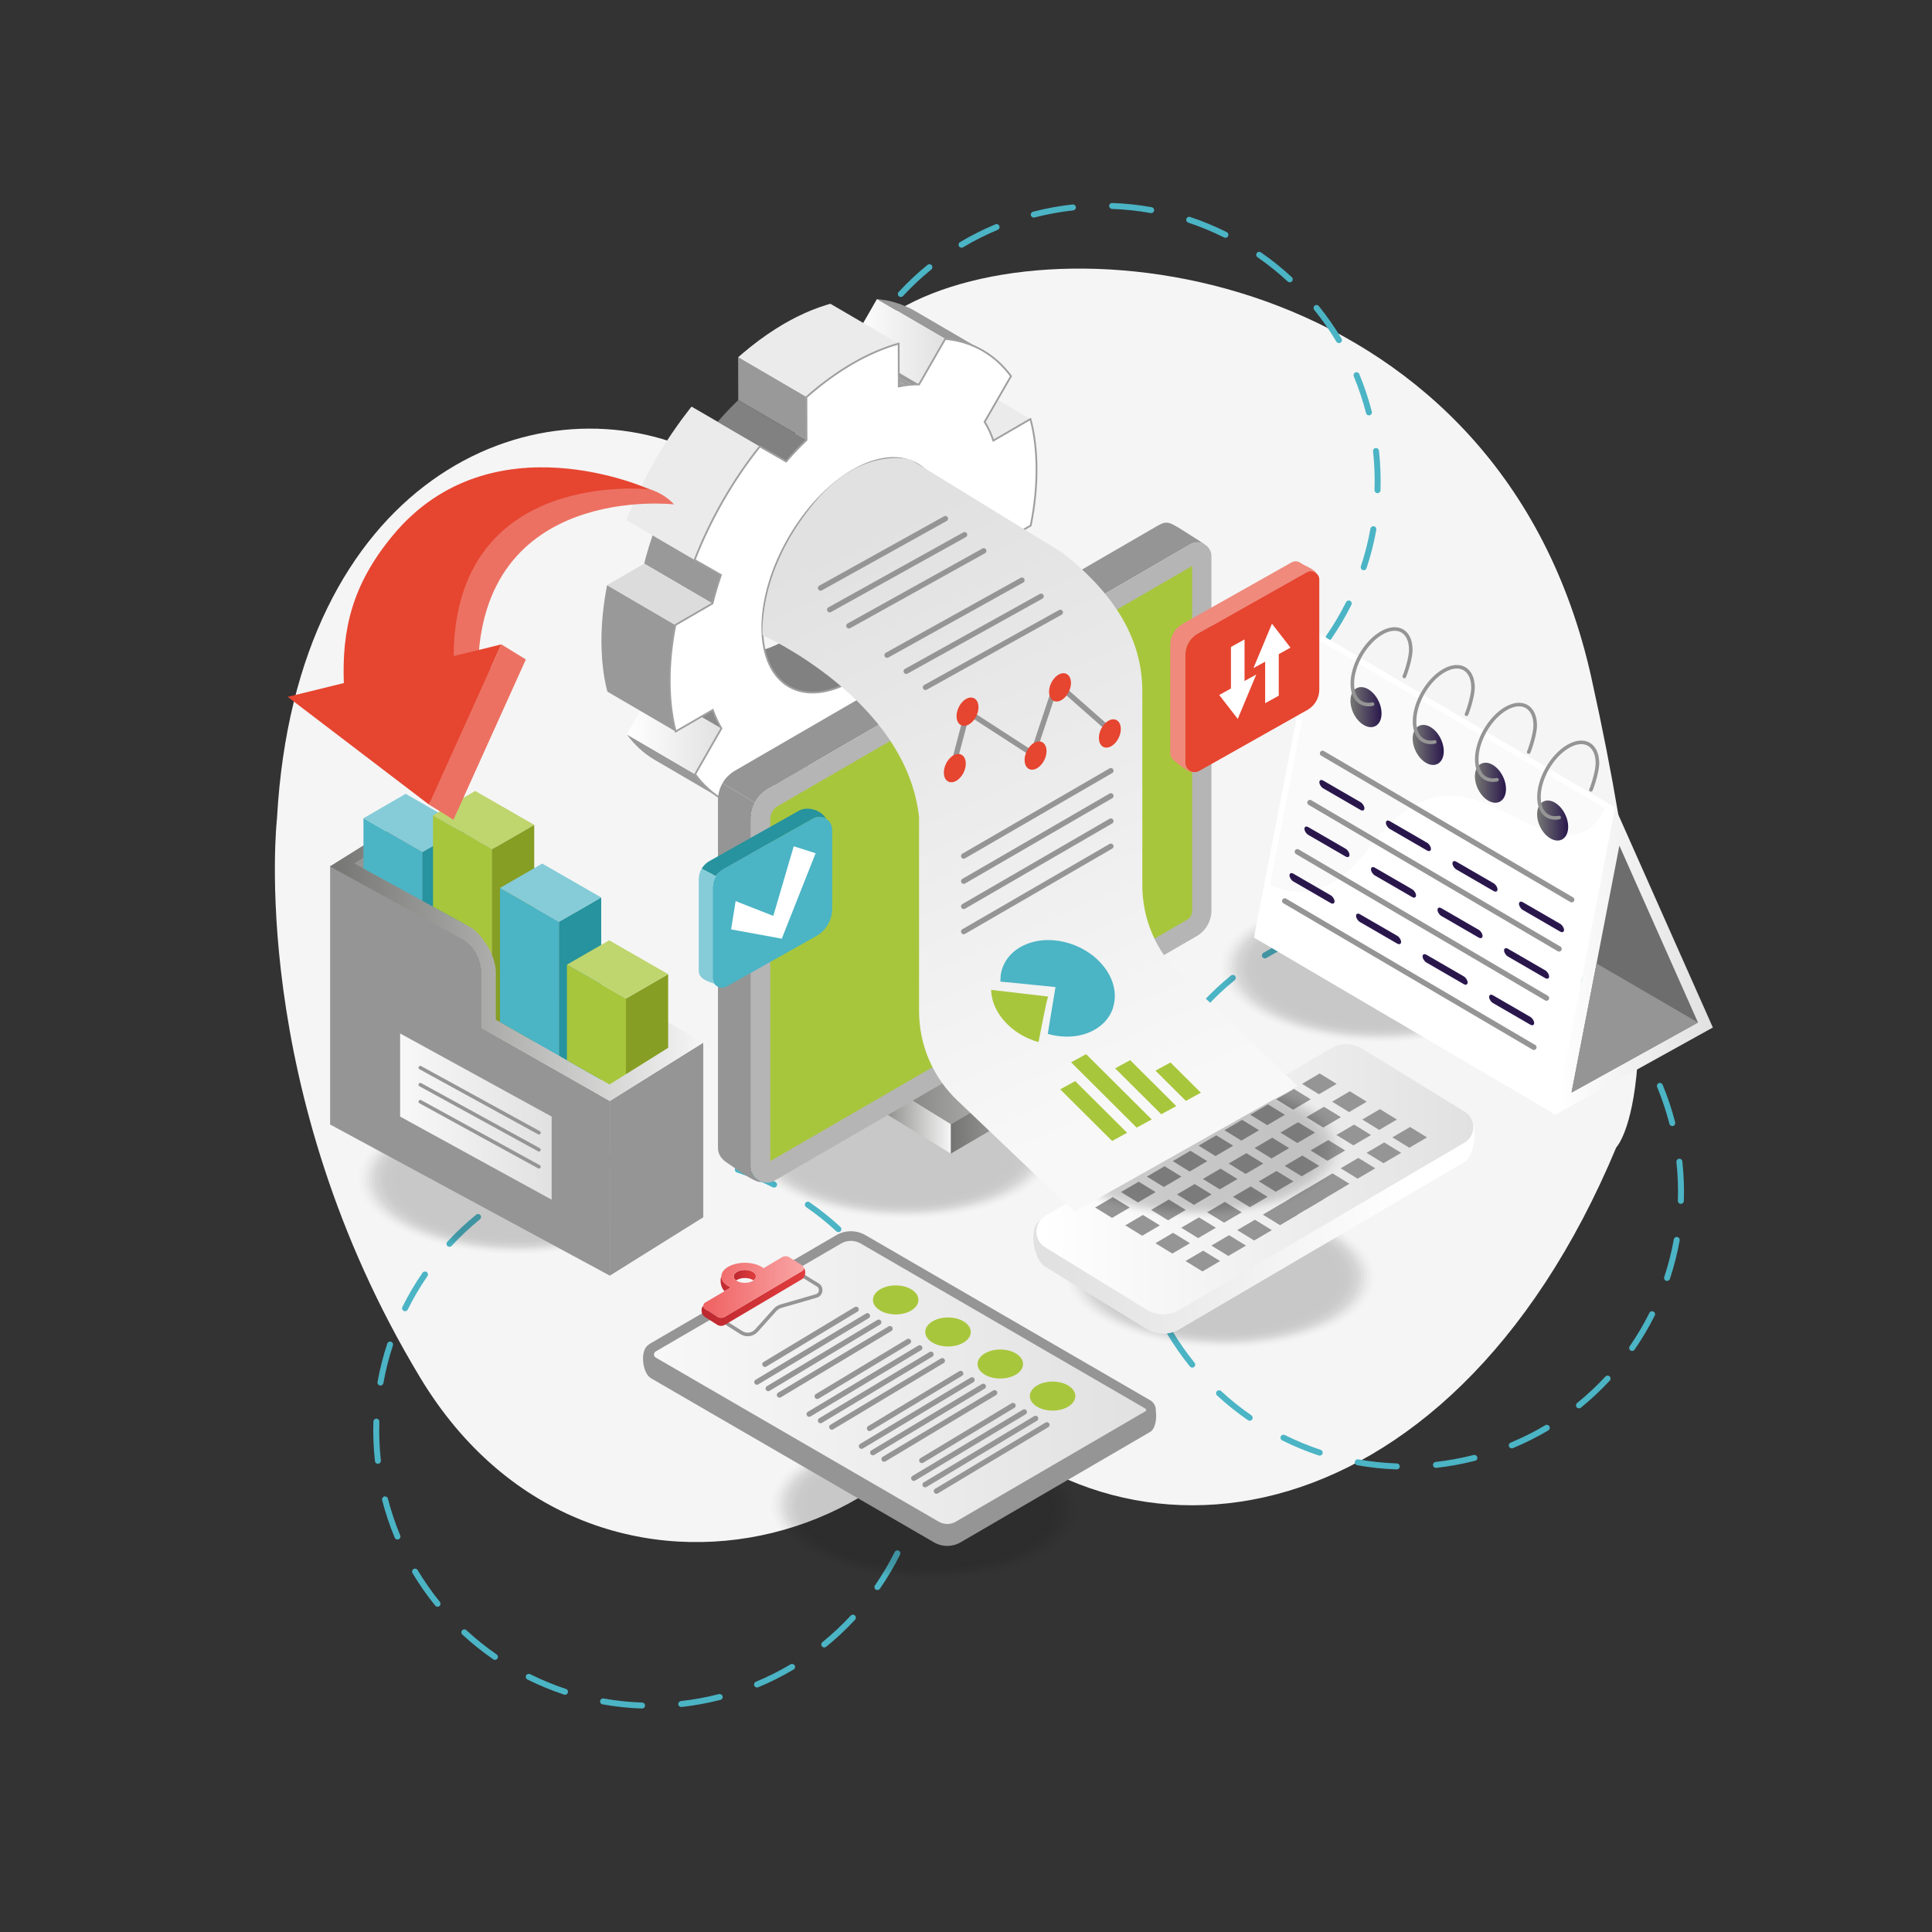 <?xml version="1.0" encoding="UTF-8"?><svg id="_0" xmlns="http://www.w3.org/2000/svg" xmlns:xlink="http://www.w3.org/1999/xlink" viewBox="0 0 1080 1080"><rect x="0" y="0" width="1080" height="1080" fill="#333333" stroke="none"/><defs><style>.cls-1{opacity:.63;}.cls-1,.cls-2,.cls-3,.cls-4,.cls-5,.cls-6,.cls-7,.cls-8,.cls-9,.cls-10,.cls-11,.cls-12,.cls-13,.cls-14,.cls-15,.cls-16,.cls-17,.cls-18,.cls-19,.cls-20,.cls-21,.cls-22,.cls-23,.cls-24,.cls-25,.cls-26,.cls-27,.cls-28,.cls-29,.cls-30,.cls-31,.cls-32,.cls-33,.cls-34,.cls-35,.cls-36,.cls-37,.cls-38,.cls-39,.cls-40,.cls-41,.cls-42,.cls-43,.cls-44,.cls-45,.cls-46,.cls-47,.cls-48,.cls-49,.cls-50,.cls-51,.cls-52,.cls-53,.cls-54,.cls-55,.cls-56,.cls-57,.cls-58,.cls-59,.cls-60,.cls-61,.cls-62,.cls-63,.cls-64,.cls-65,.cls-66,.cls-67,.cls-68,.cls-69,.cls-70,.cls-71,.cls-72,.cls-73,.cls-74,.cls-75,.cls-76{stroke-width:0px;}.cls-1,.cls-2,.cls-4,.cls-5,.cls-7,.cls-8,.cls-9,.cls-23,.cls-24,.cls-25,.cls-26,.cls-28,.cls-29,.cls-30,.cls-31,.cls-32,.cls-33,.cls-34,.cls-42,.cls-43,.cls-44,.cls-45,.cls-46,.cls-47,.cls-57,.cls-74,.cls-75,.cls-76{fill:#141414;}.cls-2{opacity:.37;}.cls-77{stroke-width:3px;}.cls-77,.cls-3,.cls-78,.cls-79{fill:none;}.cls-77,.cls-78{stroke-linecap:round;stroke-linejoin:round;}.cls-77,.cls-78,.cls-79{stroke:#959595;}.cls-80{clip-path:url(#clippath);}.cls-4{opacity:.7;}.cls-5{opacity:.41;}.cls-6{fill:url(#linear-gradient);}.cls-7{opacity:.81;}.cls-8{opacity:.11;}.cls-9{opacity:.85;}.cls-10{fill:url(#linear-gradient-11);}.cls-11{fill:url(#linear-gradient-12);}.cls-12{fill:url(#linear-gradient-13);}.cls-13{fill:url(#linear-gradient-10);}.cls-14{fill:url(#linear-gradient-17);}.cls-15{fill:url(#linear-gradient-16);}.cls-16{fill:url(#linear-gradient-19);}.cls-17{fill:url(#linear-gradient-15);}.cls-18{fill:url(#linear-gradient-21);}.cls-19{fill:url(#linear-gradient-18);}.cls-20{fill:url(#linear-gradient-14);}.cls-21{fill:url(#linear-gradient-22);}.cls-22{fill:url(#linear-gradient-20);}.cls-23{opacity:.74;}.cls-24{opacity:.78;}.cls-25{opacity:.19;}.cls-26{opacity:.93;}.cls-27{opacity:.47;}.cls-27,.cls-73{fill:#f5f5f5;}.cls-81{clip-path:url(#clippath-1);}.cls-82{fill:url(#linear-gradient-5);stroke:#9f9f9f;}.cls-82,.cls-79{stroke-miterlimit:10;}.cls-28{opacity:.15;}.cls-29{opacity:.89;}.cls-78,.cls-79{stroke-width:2px;}.cls-30{opacity:.44;}.cls-31{opacity:.96;}.cls-32{opacity:.48;}.cls-83{opacity:.2;}.cls-33{opacity:.04;}.cls-34{opacity:.56;}.cls-35{fill:url(#linear-gradient-4);}.cls-36{fill:url(#linear-gradient-2);}.cls-37{fill:url(#linear-gradient-3);}.cls-38{fill:url(#linear-gradient-8);}.cls-39{fill:url(#linear-gradient-9);}.cls-40{fill:url(#linear-gradient-7);}.cls-41{fill:url(#linear-gradient-6);}.cls-42{opacity:.52;}.cls-43{opacity:.26;}.cls-84{isolation:isolate;}.cls-44{opacity:.3;}.cls-45{opacity:.33;}.cls-46{opacity:.22;}.cls-47{opacity:0;}.cls-48{fill:#4bb4c5;}.cls-49{fill:#26939e;}.cls-50{fill:#29174c;}.cls-51{fill:#6d6d6d;}.cls-52{fill:#869e23;}.cls-53{fill:#85ccd8;}.cls-54{fill:#959595;}.cls-55{fill:#949494;}.cls-56{fill:#a3a3a3;}.cls-58{fill:#a8a8a8;}.cls-59{fill:#c5c5c5;}.cls-60{fill:#dcdcdc;}.cls-61{fill:#bfd56e;}.cls-62{fill:#a8c63c;}.cls-63{fill:#8a8a8a;}.cls-64{fill:#b5b5b5;}.cls-65{fill:#9e9e9e;}.cls-66{fill:#999;}.cls-67{fill:#818181;}.cls-68{fill:#fff;}.cls-69{fill:#ef8a7c;}.cls-70{fill:#e64530;}.cls-71{fill:#ec7162;}.cls-72{fill:#ebebeb;}.cls-74{opacity:.59;}.cls-75{opacity:.67;}.cls-76{opacity:.07;}</style><linearGradient id="linear-gradient" x1="1234.2" y1="682.59" x2="1032.87" y2="660.57" gradientTransform="translate(1821.02) rotate(-180) scale(1 -1)" gradientUnits="userSpaceOnUse"><stop offset="0" stop-color="#e1e1e1"/><stop offset=".99" stop-color="#fff"/></linearGradient><linearGradient id="linear-gradient-2" x1="997.4" y1="659.21" x2="1241.66" y2="659.21" xlink:href="#linear-gradient"/><linearGradient id="linear-gradient-3" x1="1417.78" y1="408.88" x2="1470.61" y2="408.88" xlink:href="#linear-gradient"/><linearGradient id="linear-gradient-4" x1="1292.64" y1="191.02" x2="1345.4" y2="191.02" xlink:href="#linear-gradient"/><clipPath id="clippath"><path class="cls-3" d="m513.78,214.88l-38.16-22.28c-3.67-.03-7.41.3-11.35,1.15l38.16,22.28c3.95-.85,7.68-1.18,11.35-1.15Z"/></clipPath><linearGradient id="linear-gradient-5" x1="1323.93" y1="404.02" x2="1366.45" y2="230.75" gradientTransform="translate(1821.02) rotate(-180) scale(1 -1)" gradientUnits="userSpaceOnUse"><stop offset="0" stop-color="#fff"/><stop offset=".99" stop-color="#fff"/></linearGradient><linearGradient id="linear-gradient-6" x1="863.53" y1="537.21" x2="951.51" y2="537.21" xlink:href="#linear-gradient"/><linearGradient id="linear-gradient-7" x1="918.21" y1="487.71" x2="1120.08" y2="487.71" gradientTransform="translate(1821.02) rotate(-180) scale(1 -1)" gradientUnits="userSpaceOnUse"><stop offset="0" stop-color="#fff"/><stop offset=".99" stop-color="#fff"/></linearGradient><linearGradient id="linear-gradient-8" x1="1048.73" y1="395.3" x2="1066.11" y2="395.3" gradientTransform="translate(1821.02) rotate(-180) scale(1 -1)" gradientUnits="userSpaceOnUse"><stop offset="0" stop-color="#29174c"/><stop offset=".99" stop-color="#767774"/></linearGradient><linearGradient id="linear-gradient-9" x1="1013.95" y1="416.43" x2="1031.33" y2="416.43" xlink:href="#linear-gradient-8"/><linearGradient id="linear-gradient-10" x1="979.17" y1="437.56" x2="996.55" y2="437.56" xlink:href="#linear-gradient-8"/><linearGradient id="linear-gradient-11" x1="944.39" y1="458.69" x2="961.77" y2="458.69" xlink:href="#linear-gradient-8"/><linearGradient id="linear-gradient-12" x1="1185.99" y1="584.15" x2="1334.93" y2="584.15" gradientTransform="translate(1821.02) rotate(-180) scale(1 -1)" gradientUnits="userSpaceOnUse"><stop offset="0" stop-color="#f6f6f6"/><stop offset=".99" stop-color="#767774"/></linearGradient><linearGradient id="linear-gradient-13" x1="1289.5" y1="622.73" y2="622.73" xlink:href="#linear-gradient-12"/><linearGradient id="linear-gradient-14" y1="606.31" x2="1289.5" y2="606.31" xlink:href="#linear-gradient-12"/><linearGradient id="linear-gradient-15" x1="1180.29" y1="772.8" x2="1455.44" y2="772.8" gradientTransform="translate(1821.02) rotate(-180) scale(1 -1)" gradientUnits="userSpaceOnUse"><stop offset="0" stop-color="#e1e1e1"/><stop offset="1" stop-color="#f8f8f8"/></linearGradient><linearGradient id="linear-gradient-16" x1="1370.88" y1="724.99" x2="1428.87" y2="724.99" gradientTransform="translate(1821.02) rotate(-180) scale(1 -1)" gradientUnits="userSpaceOnUse"><stop offset="0" stop-color="#e13d3d"/><stop offset=".99" stop-color="#bc282f"/></linearGradient><linearGradient id="linear-gradient-17" x1="1398.39" y1="712.85" x2="1410.87" y2="712.85" xlink:href="#linear-gradient-16"/><linearGradient id="linear-gradient-18" x1="1371.76" y1="719.44" x2="1427.86" y2="719.44" gradientTransform="translate(1821.02) rotate(-180) scale(1 -1)" gradientUnits="userSpaceOnUse"><stop offset="0" stop-color="#f9a5a5"/><stop offset=".99" stop-color="#f06162"/></linearGradient><linearGradient id="linear-gradient-19" x1="1427.89" y1="533.56" x2="1636.49" y2="533.56" xlink:href="#linear-gradient-12"/><linearGradient id="linear-gradient-20" x1="1427.89" y1="533.56" x2="1636.49" y2="533.56" xlink:href="#linear-gradient-12"/><clipPath id="clippath-1"><path class="cls-3" d="m255.7,401.15l68.28,25.14c5.36-40.87,53.7,39.51,53.7,39.51v117.32s-36.97,23.1-36.97,23.1l-63.56-36.19v-27.15s-.07-7.24-5.25-15.04c-4.53-7.05-8.42-9.26-8.42-9.26l-63.28-34.71-4.31-71.59,59.81-11.13Z"/></clipPath><linearGradient id="linear-gradient-21" x1="1512.65" y1="624.17" x2="1597.36" y2="624.17" xlink:href="#linear-gradient-15"/><linearGradient id="linear-gradient-22" x1="1325.73" y1="292.77" x2="1181.25" y2="617.85" xlink:href="#linear-gradient-15"/></defs><path class="cls-73" d="m903.49,641.42c-94.7,226.77-285.4,247.69-380.73,128.16-95.34-119.53-22.33-226.89-57.56-358.18-35.23-131.3-41.03-196.84,41.5-240.74,94.75-50.39,332.8-17.7,382.91,208.28,50.11,225.98,13.88,262.48,13.88,262.48Z"/><path class="cls-73" d="m154.84,457.42c10.54-189,142.65-246.16,233.37-205.37,90.72,40.79,90.05,149.92,90.05,149.92,0,0,139.85-73.88,183.44,43.64,39.72,107.09-99.66,143.09-102.9,261.75-4.18,153.28-226.26,224.34-323.74,63.02-97.48-161.32-80.22-312.96-80.22-312.96Z"/><path class="cls-48" d="m766.86,230.12c.23.89-.31,1.8-1.2,2.03-.89.23-1.8-.31-2.03-1.2-1.8-7.01-4.11-13.93-6.86-20.58-.36-.86.05-1.82.9-2.18.85-.35,1.83.05,2.18.9,2.81,6.79,5.17,13.86,7.01,21.02Zm3.95,21.57c.02.08.03.15.04.23.81,7.34,1.1,14.79.85,22.15-.03.92-.8,1.64-1.72,1.61-.92-.03-1.64-.79-1.61-1.72.24-7.2-.04-14.49-.83-21.67-.1-.92.56-1.74,1.47-1.84.84-.09,1.6.45,1.8,1.24Zm-20.71-61.96c.18.7-.11,1.46-.76,1.85-.79.47-1.82.21-2.29-.58-3.69-6.2-7.85-12.18-12.4-17.79-.58-.72-.47-1.77.25-2.35.72-.58,1.77-.47,2.34.25,4.64,5.74,8.9,11.86,12.67,18.19.08.14.14.29.18.44Zm19.24,105.69c.06.23.07.47.03.71-1.3,7.26-3.14,14.49-5.47,21.49-.29.87-1.23,1.35-2.11,1.06-.87-.29-1.35-1.24-1.06-2.11,2.28-6.85,4.08-13.93,5.35-21.03.16-.91,1.03-1.51,1.94-1.35.66.12,1.16.62,1.32,1.23Zm-46.74-139.69c.14.53,0,1.12-.39,1.55-.63.68-1.68.72-2.36.09-5.29-4.9-10.98-9.47-16.91-13.57-.76-.52-.95-1.56-.42-2.32.52-.76,1.56-.95,2.32-.42,6.07,4.2,11.88,8.86,17.28,13.87.24.23.41.51.48.81Zm32.96,181.21c.1.38.06.79-.12,1.16-3.29,6.6-7.09,13.01-11.28,19.08-.52.76-1.56.95-2.32.42-.76-.52-.95-1.56-.42-2.32,4.1-5.94,7.82-12.22,11.04-18.67.41-.82,1.41-1.16,2.24-.75.45.23.76.63.87,1.08Zm-68.92-206.1c.1.38.06.79-.12,1.16-.41.82-1.41,1.16-2.24.75-6.46-3.23-13.21-6.02-20.05-8.3-.87-.29-1.35-1.24-1.06-2.11.29-.87,1.24-1.35,2.11-1.06,6.99,2.32,13.88,5.17,20.48,8.47.45.23.75.63.87,1.08Zm44.05,242.08c.14.53,0,1.12-.39,1.55-5,5.4-10.44,10.5-16.17,15.14-.72.58-1.77.47-2.35-.25-.58-.71-.47-1.77.25-2.35,5.6-4.54,10.93-9.53,15.82-14.82.63-.68,1.68-.72,2.36-.09.24.23.41.51.48.81Zm-85.57-255.88c.06.23.07.47.03.71-.16.91-1.03,1.51-1.94,1.35-7.12-1.28-14.38-2.05-21.58-2.3-.92-.03-1.65-.81-1.61-1.72.03-.92.8-1.64,1.72-1.61,7.36.25,14.78,1.04,22.06,2.35.66.12,1.16.61,1.32,1.23Zm51.59,283.4c.18.7-.11,1.46-.76,1.85-6.32,3.77-12.99,7.11-19.81,9.94-.85.35-1.83-.05-2.18-.9-.36-.86.05-1.83.9-2.18,6.67-2.77,13.19-6.04,19.38-9.73.79-.47,1.82-.21,2.29.58.08.14.14.29.18.44Zm-95.32-284.9c.02.08.03.15.04.23.1.91-.56,1.74-1.48,1.84-7.14.78-14.32,2.09-21.33,3.89l-.33.08c-.89.23-1.8-.31-2.03-1.2s.31-1.8,1.2-2.03l.33-.08c7.16-1.84,14.5-3.17,21.8-3.98.84-.09,1.59.45,1.8,1.24Zm54.85,301.7c.23.89-.23,1.78-1.12,2.01-.02,0-.21.05-.23.06-7.05,1.81-14.33,3.14-21.57,3.94-.92.1-1.75-.55-1.84-1.47-.1-.91.56-1.74,1.47-1.84,7.09-.79,14.21-2.09,21.17-3.87.89-.23,1.88.29,2.11,1.18Zm-97.53-290.71c.2.79-.2,1.63-.98,1.95-6.66,2.78-13.18,6.05-19.37,9.75-.79.47-1.81.21-2.29-.58-.48-.8-.21-1.81.58-2.29,6.33-3.78,12.99-7.13,19.8-9.96.85-.35,1.83.05,2.18.9.03.08.06.15.08.23Zm54.14,295.5c.04.15.06.31.05.47-.03.92-.8,1.64-1.72,1.61-7.37-.24-14.79-1.03-22.06-2.32-.91-.16-1.51-1.04-1.35-1.94.16-.91,1.03-1.51,1.93-1.35,7.11,1.27,14.37,2.04,21.58,2.28.76.02,1.38.55,1.56,1.25Zm-91.69-273.08c.16.61-.04,1.29-.56,1.71-5.59,4.54-10.91,9.53-15.81,14.83-.63.68-1.68.72-2.36.09-.68-.62-.72-1.68-.09-2.36,5.01-5.42,10.44-10.52,16.16-15.16.72-.58,1.77-.47,2.35.24.16.19.26.41.32.64Zm48.61,265.39c.08.3.07.62-.03.94-.29.87-1.23,1.35-2.11,1.06-6.99-2.32-13.88-5.16-20.49-8.45-.83-.41-1.16-1.41-.75-2.24.41-.83,1.41-1.16,2.24-.75,6.47,3.22,13.22,6,20.05,8.27.56.19.96.64,1.09,1.17Zm-78.29-233.28c.12.45.04.95-.24,1.36-4.1,5.94-7.8,12.22-11.01,18.68-.41.83-1.41,1.16-2.24.75-.82-.41-1.16-1.41-.75-2.24,3.28-6.6,7.07-13.02,11.26-19.09.52-.76,1.56-.95,2.32-.43.35.24.57.58.67.96Zm39.13,213.77c.12.45.04.95-.24,1.36-.52.76-1.56.95-2.32.43-6.07-4.19-11.89-8.85-17.3-13.85-.68-.63-.72-1.68-.09-2.36.63-.68,1.68-.72,2.36-.09,5.29,4.89,10.98,9.46,16.93,13.56.34.24.57.58.67.96Zm-58.62-174.6c.08.3.07.62-.03.94-2.27,6.86-4.06,13.94-5.33,21.03-.16.91-1.03,1.51-1.93,1.35-.91-.16-1.51-1.04-1.35-1.93,1.29-7.25,3.12-14.48,5.44-21.5.29-.87,1.23-1.35,2.11-1.06.56.18.96.64,1.09,1.17Zm26.52,144.91c.16.61-.04,1.29-.56,1.71-.72.58-1.77.47-2.35-.25-4.64-5.73-8.91-11.84-12.69-18.17-.47-.79-.21-1.82.58-2.29.79-.47,1.81-.21,2.29.58,3.69,6.19,7.87,12.17,12.41,17.78.16.19.26.41.32.64Zm-34.19-101.82c.04.15.06.31.05.47-.23,7.2.05,14.49.85,21.67.1.91-.56,1.74-1.47,1.84-.92.1-1.74-.56-1.84-1.47-.82-7.33-1.11-14.79-.87-22.15.03-.92.8-1.64,1.72-1.61.76.03,1.38.55,1.56,1.25Zm11.8,64.26c.2.79-.2,1.63-.98,1.95-.85.35-1.83-.05-2.18-.9-2.82-6.78-5.19-13.85-7.04-21.02h0c-.23-.89.31-1.8,1.2-2.03.89-.23,1.8.31,2.03,1.2,1.81,7.01,4.12,13.93,6.89,20.57.03.07.06.15.08.23Z"/><path class="cls-48" d="m514.55,761.08c.23.89-.31,1.8-1.2,2.03-.89.23-1.8-.31-2.03-1.2-1.8-7.01-4.11-13.93-6.86-20.58-.36-.86.05-1.82.9-2.18.85-.35,1.83.05,2.18.9,2.81,6.79,5.17,13.86,7.01,21.02Zm3.95,21.57c.02.08.03.15.04.23.81,7.34,1.1,14.79.85,22.15-.03.92-.8,1.64-1.72,1.61-.92-.03-1.64-.79-1.61-1.72.24-7.2-.04-14.49-.83-21.67-.1-.92.56-1.74,1.47-1.84.84-.09,1.6.45,1.8,1.24Zm-20.71-61.96c.18.7-.11,1.46-.76,1.85-.79.47-1.82.21-2.29-.58-3.69-6.2-7.85-12.18-12.4-17.79-.58-.72-.47-1.77.25-2.35.72-.58,1.77-.47,2.34.25,4.64,5.74,8.9,11.86,12.67,18.19.08.14.14.29.18.44Zm19.24,105.69c.06.23.07.47.03.71-1.3,7.26-3.14,14.49-5.47,21.49-.29.87-1.23,1.35-2.11,1.06-.87-.29-1.35-1.24-1.06-2.11,2.28-6.85,4.08-13.93,5.35-21.03.16-.91,1.03-1.51,1.94-1.35.66.12,1.16.62,1.32,1.23Zm-46.74-139.69c.14.53,0,1.12-.39,1.55-.63.68-1.68.72-2.36.09-5.29-4.9-10.98-9.47-16.91-13.57-.76-.52-.95-1.56-.42-2.32.52-.76,1.56-.95,2.32-.42,6.07,4.2,11.88,8.86,17.28,13.87.24.23.41.51.48.81Zm32.96,181.21c.1.38.06.79-.12,1.16-3.29,6.6-7.09,13.01-11.28,19.08-.52.76-1.56.95-2.32.42-.76-.52-.95-1.56-.42-2.32,4.1-5.94,7.82-12.22,11.04-18.67.41-.82,1.41-1.16,2.24-.75.45.23.76.63.87,1.08Zm-68.92-206.1c.1.38.06.79-.12,1.16-.41.82-1.41,1.16-2.24.75-6.46-3.23-13.21-6.02-20.05-8.3-.87-.29-1.35-1.24-1.06-2.11.29-.87,1.24-1.35,2.11-1.06,6.99,2.32,13.88,5.17,20.48,8.47.45.23.75.63.87,1.08Zm44.05,242.08c.14.53,0,1.12-.39,1.55-5,5.4-10.44,10.5-16.17,15.14-.72.58-1.77.47-2.35-.25-.58-.71-.47-1.77.25-2.35,5.6-4.54,10.93-9.53,15.82-14.82.63-.68,1.68-.72,2.36-.09.24.23.41.51.48.81Zm-85.57-255.88c.06.23.07.47.03.71-.16.91-1.03,1.51-1.94,1.35-7.12-1.28-14.38-2.05-21.58-2.3-.92-.03-1.65-.81-1.61-1.72.03-.92.8-1.64,1.72-1.61,7.36.25,14.78,1.04,22.06,2.35.66.12,1.16.61,1.32,1.23Zm51.59,283.4c.18.7-.11,1.46-.76,1.85-6.32,3.77-12.99,7.11-19.81,9.94-.85.35-1.83-.05-2.18-.9-.36-.86.05-1.83.9-2.18,6.67-2.77,13.19-6.04,19.38-9.73.79-.47,1.82-.21,2.29.58.08.14.14.29.18.44Zm-95.32-284.9c.02.08.03.15.04.23.1.91-.56,1.74-1.48,1.84-7.14.78-14.32,2.09-21.33,3.89l-.33.08c-.89.23-1.8-.31-2.03-1.2s.31-1.8,1.2-2.03l.33-.08c7.16-1.84,14.5-3.17,21.8-3.98.84-.09,1.59.45,1.8,1.24Zm54.85,301.7c.23.89-.23,1.78-1.12,2.01-.02,0-.21.05-.23.06-7.05,1.81-14.33,3.14-21.57,3.94-.92.1-1.75-.55-1.84-1.47-.1-.91.56-1.74,1.47-1.84,7.09-.79,14.21-2.09,21.17-3.87.89-.23,1.88.29,2.11,1.18Zm-97.53-290.71c.2.79-.2,1.63-.98,1.95-6.66,2.78-13.18,6.05-19.37,9.75-.79.47-1.81.21-2.29-.58-.48-.8-.21-1.81.58-2.29,6.33-3.78,12.99-7.13,19.8-9.96.85-.35,1.83.05,2.18.9.03.08.06.15.08.23Zm54.14,295.5c.04.15.06.31.05.47-.03.92-.8,1.64-1.72,1.61-7.37-.24-14.79-1.03-22.06-2.32-.91-.16-1.51-1.04-1.35-1.94.16-.91,1.03-1.51,1.93-1.35,7.11,1.27,14.37,2.04,21.58,2.28.76.02,1.38.55,1.56,1.25Zm-91.69-273.08c.16.61-.04,1.29-.56,1.71-5.59,4.54-10.91,9.53-15.81,14.83-.63.68-1.68.72-2.36.09-.68-.62-.72-1.68-.09-2.36,5.01-5.42,10.44-10.52,16.16-15.16.72-.58,1.77-.47,2.35.24.16.19.26.41.32.64Zm48.61,265.39c.08.3.07.62-.03.94-.29.87-1.23,1.35-2.11,1.06-6.99-2.32-13.88-5.16-20.49-8.45-.83-.41-1.16-1.41-.75-2.24.41-.83,1.41-1.16,2.24-.75,6.47,3.22,13.22,6,20.05,8.27.56.19.96.64,1.09,1.17Zm-78.29-233.28c.12.45.04.95-.24,1.36-4.1,5.94-7.8,12.22-11.01,18.68-.41.83-1.41,1.16-2.24.75-.82-.41-1.16-1.41-.75-2.24,3.28-6.6,7.07-13.02,11.26-19.09.52-.76,1.56-.95,2.32-.43.35.24.57.58.67.96Zm39.13,213.77c.12.45.04.95-.24,1.36-.52.76-1.56.95-2.32.43-6.07-4.19-11.89-8.85-17.3-13.85-.68-.63-.72-1.68-.09-2.36.63-.68,1.68-.72,2.36-.09,5.29,4.89,10.98,9.46,16.93,13.56.34.24.57.58.67.96Zm-58.62-174.6c.08.3.07.62-.03.94-2.27,6.86-4.06,13.94-5.33,21.03-.16.91-1.03,1.51-1.93,1.35-.91-.16-1.51-1.04-1.35-1.93,1.29-7.25,3.12-14.48,5.44-21.5.29-.87,1.23-1.35,2.11-1.06.56.18.96.64,1.09,1.17Zm26.52,144.91c.16.61-.04,1.29-.56,1.71-.72.58-1.77.47-2.35-.25-4.64-5.73-8.91-11.84-12.69-18.17-.47-.79-.21-1.82.58-2.29.79-.47,1.81-.21,2.29.58,3.69,6.19,7.87,12.17,12.41,17.78.16.19.26.41.32.64Zm-34.19-101.82c.04.15.06.31.05.47-.23,7.2.05,14.49.85,21.67.1.91-.56,1.74-1.47,1.84-.92.1-1.74-.56-1.84-1.47-.82-7.33-1.11-14.79-.87-22.15.03-.92.8-1.64,1.72-1.61.76.03,1.38.55,1.56,1.25Zm11.8,64.26c.2.79-.2,1.63-.98,1.95-.85.35-1.83-.05-2.18-.9-2.82-6.78-5.19-13.85-7.04-21.02h0c-.23-.89.31-1.8,1.2-2.03.89-.23,1.8.31,2.03,1.2,1.81,7.01,4.12,13.93,6.89,20.57.03.07.06.15.08.23Z"/><path class="cls-48" d="m936.44,627.41c.23.89-.31,1.8-1.2,2.03-.89.23-1.8-.31-2.03-1.2-1.8-7.01-4.11-13.93-6.86-20.58-.36-.86.05-1.82.9-2.18.85-.35,1.83.05,2.18.9,2.81,6.79,5.17,13.86,7.01,21.02Zm3.95,21.57c.02.08.03.15.04.23.81,7.34,1.1,14.79.85,22.15-.03.92-.8,1.64-1.72,1.61-.92-.03-1.64-.79-1.61-1.72.24-7.2-.04-14.49-.83-21.67-.1-.92.56-1.74,1.47-1.84.84-.09,1.6.45,1.8,1.24Zm-20.71-61.96c.18.7-.11,1.46-.76,1.85-.79.47-1.82.21-2.29-.58-3.69-6.2-7.85-12.18-12.4-17.79-.58-.72-.47-1.77.25-2.35.72-.58,1.77-.47,2.34.25,4.64,5.74,8.9,11.86,12.67,18.19.08.14.14.29.18.44Zm19.24,105.69c.06.23.07.47.03.71-1.3,7.26-3.14,14.49-5.47,21.49-.29.87-1.23,1.35-2.11,1.06-.87-.29-1.35-1.24-1.06-2.11,2.28-6.85,4.08-13.93,5.35-21.03.16-.91,1.03-1.51,1.94-1.35.66.12,1.16.62,1.32,1.23Zm-46.74-139.69c.14.53,0,1.12-.39,1.55-.63.68-1.68.72-2.36.09-5.29-4.9-10.98-9.47-16.91-13.57-.76-.52-.95-1.56-.42-2.32.52-.76,1.56-.95,2.32-.42,6.07,4.2,11.88,8.86,17.28,13.87.24.23.41.51.48.81Zm32.96,181.21c.1.38.06.79-.12,1.16-3.29,6.6-7.09,13.01-11.28,19.08-.52.76-1.56.95-2.32.42-.76-.52-.95-1.56-.42-2.32,4.1-5.94,7.82-12.22,11.04-18.67.41-.82,1.41-1.16,2.24-.75.45.23.76.63.87,1.08Zm-68.92-206.1c.1.38.06.79-.12,1.16-.41.82-1.41,1.16-2.24.75-6.46-3.23-13.21-6.02-20.05-8.3-.87-.29-1.35-1.24-1.06-2.11.29-.87,1.24-1.35,2.11-1.06,6.99,2.32,13.88,5.17,20.48,8.47.45.23.75.63.87,1.08Zm44.05,242.08c.14.53,0,1.12-.39,1.55-5,5.4-10.44,10.5-16.17,15.14-.72.58-1.77.47-2.35-.25-.58-.71-.47-1.77.25-2.35,5.6-4.54,10.93-9.53,15.82-14.82.63-.68,1.68-.72,2.36-.09.24.23.41.51.48.81Zm-85.57-255.88c.06.23.07.47.03.71-.16.91-1.03,1.51-1.94,1.35-7.12-1.28-14.38-2.05-21.58-2.3-.92-.03-1.65-.81-1.61-1.72.03-.92.8-1.64,1.72-1.61,7.36.25,14.78,1.04,22.06,2.35.66.12,1.16.61,1.32,1.23Zm51.59,283.4c.18.7-.11,1.46-.76,1.85-6.32,3.77-12.99,7.11-19.81,9.94-.85.35-1.83-.05-2.18-.9-.36-.86.05-1.83.9-2.18,6.67-2.77,13.19-6.04,19.38-9.73.79-.47,1.82-.21,2.29.58.08.14.14.29.18.44Zm-95.32-284.9c.02.08.03.15.04.23.1.91-.56,1.74-1.48,1.84-7.14.78-14.32,2.09-21.33,3.89l-.33.08c-.89.23-1.8-.31-2.03-1.2s.31-1.8,1.2-2.03l.33-.08c7.16-1.84,14.5-3.17,21.8-3.98.84-.09,1.59.45,1.8,1.24Zm54.85,301.7c.23.89-.23,1.78-1.12,2.01-.02,0-.21.05-.23.06-7.05,1.81-14.33,3.14-21.57,3.94-.92.1-1.75-.55-1.84-1.47-.1-.91.56-1.74,1.47-1.84,7.09-.79,14.21-2.09,21.17-3.87.89-.23,1.88.29,2.11,1.18Zm-97.53-290.71c.2.79-.2,1.63-.98,1.95-6.66,2.78-13.18,6.05-19.37,9.75-.79.47-1.81.21-2.29-.58-.48-.8-.21-1.81.58-2.29,6.33-3.78,12.99-7.13,19.8-9.96.85-.35,1.83.05,2.18.9.03.08.06.15.08.23Zm54.14,295.5c.04.15.06.31.05.47-.03.92-.8,1.64-1.72,1.61-7.37-.24-14.79-1.03-22.06-2.32-.91-.16-1.51-1.04-1.35-1.94.16-.91,1.03-1.51,1.93-1.35,7.11,1.27,14.37,2.04,21.58,2.28.76.02,1.38.55,1.56,1.25Zm-91.69-273.08c.16.61-.04,1.29-.56,1.71-5.59,4.54-10.91,9.53-15.81,14.83-.63.68-1.68.72-2.36.09-.68-.62-.72-1.68-.09-2.36,5.01-5.42,10.44-10.52,16.16-15.16.72-.58,1.77-.47,2.35.24.16.19.26.41.32.64Zm48.61,265.39c.08.3.07.62-.03.94-.29.87-1.23,1.35-2.11,1.06-6.99-2.32-13.88-5.16-20.49-8.45-.83-.41-1.16-1.41-.75-2.24.41-.83,1.41-1.16,2.24-.75,6.47,3.22,13.22,6,20.05,8.27.56.19.96.64,1.09,1.17Zm-78.29-233.28c.12.45.04.95-.24,1.36-4.1,5.94-7.8,12.22-11.01,18.68-.41.83-1.41,1.16-2.24.75-.82-.41-1.16-1.41-.75-2.24,3.28-6.6,7.07-13.02,11.26-19.09.52-.76,1.56-.95,2.32-.43.35.24.57.58.67.96Zm39.13,213.77c.12.45.04.95-.24,1.36-.52.76-1.56.95-2.32.43-6.07-4.19-11.89-8.85-17.3-13.85-.68-.63-.72-1.68-.09-2.36.63-.68,1.68-.72,2.36-.09,5.29,4.89,10.98,9.46,16.93,13.56.34.24.57.58.67.96Zm-58.62-174.6c.08.3.07.62-.03.94-2.27,6.86-4.06,13.94-5.33,21.03-.16.91-1.03,1.51-1.93,1.35-.91-.16-1.51-1.04-1.35-1.93,1.29-7.25,3.12-14.48,5.44-21.5.29-.87,1.23-1.35,2.11-1.06.56.18.96.64,1.09,1.17Zm26.52,144.91c.16.61-.04,1.29-.56,1.71-.72.58-1.77.47-2.35-.25-4.64-5.73-8.91-11.84-12.69-18.17-.47-.79-.21-1.82.58-2.29.79-.47,1.81-.21,2.29.58,3.69,6.19,7.87,12.17,12.41,17.78.16.19.26.41.32.64Zm-34.19-101.82c.04.15.06.31.05.47-.23,7.2.05,14.49.85,21.67.1.91-.56,1.74-1.47,1.84-.92.1-1.74-.56-1.84-1.47-.82-7.33-1.11-14.79-.87-22.15.03-.92.8-1.64,1.72-1.61.76.03,1.38.55,1.56,1.25Zm11.8,64.26c.2.79-.2,1.63-.98,1.95-.85.35-1.83-.05-2.18-.9-2.82-6.78-5.19-13.85-7.04-21.02h0c-.23-.89.31-1.8,1.2-2.03.89-.23,1.8.31,2.03,1.2,1.81,7.01,4.12,13.93,6.89,20.57.03.07.06.15.08.23Z"/><rect class="cls-3" x="85.04" y="127.06" width="948.22" height="796.95" transform="translate(1118.3 1051.08) rotate(-180)"/><g class="cls-83"><ellipse class="cls-47" cx="682.07" cy="712.85" rx="41.4" ry="87.95" transform="translate(-44.47 1380.32) rotate(-88.84)"/><ellipse class="cls-33" cx="682.07" cy="712.85" rx="40.68" ry="86.44" transform="translate(-44.47 1380.32) rotate(-88.84)"/><ellipse class="cls-76" cx="682.07" cy="712.85" rx="39.97" ry="84.92" transform="translate(-44.47 1380.32) rotate(-88.84)"/><ellipse class="cls-8" cx="682.07" cy="712.85" rx="39.26" ry="83.41" transform="translate(-44.47 1380.32) rotate(-88.84)"/><ellipse class="cls-28" cx="682.07" cy="712.85" rx="38.54" ry="81.89" transform="translate(-44.47 1380.32) rotate(-88.84)"/><ellipse class="cls-25" cx="682.07" cy="712.85" rx="37.83" ry="80.38" transform="translate(-44.47 1380.32) rotate(-88.84)"/><ellipse class="cls-46" cx="682.07" cy="712.85" rx="37.12" ry="78.86" transform="translate(-44.47 1380.32) rotate(-88.84)"/><ellipse class="cls-43" cx="682.07" cy="712.85" rx="36.4" ry="77.34" transform="translate(-44.47 1380.32) rotate(-88.84)"/><ellipse class="cls-44" cx="682.07" cy="712.85" rx="35.69" ry="75.83" transform="translate(-44.47 1380.32) rotate(-88.84)"/><ellipse class="cls-45" cx="682.07" cy="712.85" rx="34.98" ry="74.31" transform="translate(-44.47 1380.32) rotate(-88.84)"/><ellipse class="cls-2" cx="682.07" cy="712.85" rx="34.26" ry="72.8" transform="translate(-44.47 1380.32) rotate(-88.84)"/><ellipse class="cls-5" cx="682.07" cy="712.85" rx="33.55" ry="71.28" transform="translate(-44.47 1380.32) rotate(-88.84)"/><ellipse class="cls-30" cx="682.07" cy="712.85" rx="32.84" ry="69.77" transform="translate(-44.47 1380.32) rotate(-88.84)"/><ellipse class="cls-32" cx="682.07" cy="712.85" rx="32.12" ry="68.25" transform="translate(-44.47 1380.32) rotate(-88.84)"/><ellipse class="cls-42" cx="682.07" cy="712.85" rx="31.41" ry="66.74" transform="translate(-44.47 1380.32) rotate(-88.84)"/><ellipse class="cls-34" cx="682.07" cy="712.85" rx="30.7" ry="65.22" transform="translate(-44.47 1380.32) rotate(-88.84)"/><ellipse class="cls-74" cx="682.07" cy="712.85" rx="29.98" ry="63.7" transform="translate(-44.47 1380.32) rotate(-88.84)"/><ellipse class="cls-1" cx="682.07" cy="712.85" rx="29.27" ry="62.19" transform="translate(-44.47 1380.32) rotate(-88.84)"/><ellipse class="cls-75" cx="682.07" cy="712.85" rx="28.56" ry="60.67" transform="translate(-44.47 1380.32) rotate(-88.84)"/><ellipse class="cls-4" cx="682.07" cy="712.85" rx="27.84" ry="59.16" transform="translate(-44.47 1380.32) rotate(-88.84)"/><ellipse class="cls-23" cx="682.07" cy="712.85" rx="27.13" ry="57.64" transform="translate(-44.47 1380.32) rotate(-88.84)"/><ellipse class="cls-24" cx="682.07" cy="712.85" rx="26.42" ry="56.13" transform="translate(-44.47 1380.32) rotate(-88.84)"/><ellipse class="cls-7" cx="682.07" cy="712.85" rx="25.7" ry="54.61" transform="translate(-44.47 1380.32) rotate(-88.84)"/><ellipse class="cls-9" cx="682.07" cy="712.85" rx="24.99" ry="53.1" transform="translate(-44.47 1380.32) rotate(-88.84)"/><ellipse class="cls-29" cx="682.07" cy="712.85" rx="24.28" ry="51.58" transform="translate(-44.47 1380.32) rotate(-88.84)"/><ellipse class="cls-26" cx="682.07" cy="712.85" rx="23.56" ry="50.07" transform="translate(-44.47 1380.32) rotate(-88.84)"/><ellipse class="cls-31" cx="682.07" cy="712.85" rx="22.85" ry="48.55" transform="translate(-44.47 1380.32) rotate(-88.84)"/><ellipse class="cls-57" cx="682.07" cy="712.85" rx="22.14" ry="47.03" transform="translate(-44.47 1380.32) rotate(-88.84)"/></g><g class="cls-83"><ellipse class="cls-47" cx="768.79" cy="541.92" rx="41.4" ry="87.95" transform="translate(211.39 1299.56) rotate(-88.84)"/><ellipse class="cls-33" cx="768.79" cy="541.92" rx="40.68" ry="86.44" transform="translate(211.39 1299.56) rotate(-88.84)"/><ellipse class="cls-76" cx="768.79" cy="541.92" rx="39.97" ry="84.92" transform="translate(211.39 1299.56) rotate(-88.84)"/><ellipse class="cls-8" cx="768.79" cy="541.92" rx="39.26" ry="83.41" transform="translate(211.39 1299.56) rotate(-88.84)"/><ellipse class="cls-28" cx="768.79" cy="541.92" rx="38.54" ry="81.89" transform="translate(211.39 1299.56) rotate(-88.84)"/><ellipse class="cls-25" cx="768.79" cy="541.92" rx="37.83" ry="80.38" transform="translate(211.39 1299.56) rotate(-88.84)"/><ellipse class="cls-46" cx="768.79" cy="541.92" rx="37.12" ry="78.86" transform="translate(211.39 1299.56) rotate(-88.84)"/><ellipse class="cls-43" cx="768.79" cy="541.92" rx="36.4" ry="77.34" transform="translate(211.39 1299.56) rotate(-88.84)"/><ellipse class="cls-44" cx="768.79" cy="541.92" rx="35.69" ry="75.83" transform="translate(211.39 1299.56) rotate(-88.84)"/><ellipse class="cls-45" cx="768.79" cy="541.92" rx="34.98" ry="74.31" transform="translate(211.39 1299.56) rotate(-88.84)"/><ellipse class="cls-2" cx="768.79" cy="541.92" rx="34.26" ry="72.8" transform="translate(211.39 1299.56) rotate(-88.84)"/><ellipse class="cls-5" cx="768.79" cy="541.92" rx="33.55" ry="71.28" transform="translate(211.39 1299.56) rotate(-88.84)"/><ellipse class="cls-30" cx="768.79" cy="541.92" rx="32.84" ry="69.77" transform="translate(211.39 1299.56) rotate(-88.84)"/><ellipse class="cls-32" cx="768.79" cy="541.92" rx="32.12" ry="68.25" transform="translate(211.39 1299.56) rotate(-88.84)"/><ellipse class="cls-42" cx="768.79" cy="541.92" rx="31.41" ry="66.74" transform="translate(211.39 1299.56) rotate(-88.84)"/><ellipse class="cls-34" cx="768.79" cy="541.92" rx="30.7" ry="65.22" transform="translate(211.39 1299.56) rotate(-88.84)"/><ellipse class="cls-74" cx="768.79" cy="541.92" rx="29.98" ry="63.7" transform="translate(211.39 1299.56) rotate(-88.84)"/><ellipse class="cls-1" cx="768.79" cy="541.92" rx="29.27" ry="62.19" transform="translate(211.39 1299.56) rotate(-88.84)"/><ellipse class="cls-75" cx="768.79" cy="541.92" rx="28.56" ry="60.67" transform="translate(211.39 1299.56) rotate(-88.84)"/><ellipse class="cls-4" cx="768.79" cy="541.92" rx="27.84" ry="59.16" transform="translate(211.39 1299.56) rotate(-88.84)"/><ellipse class="cls-23" cx="768.79" cy="541.92" rx="27.13" ry="57.64" transform="translate(211.39 1299.56) rotate(-88.84)"/><ellipse class="cls-24" cx="768.79" cy="541.92" rx="26.42" ry="56.13" transform="translate(211.39 1299.56) rotate(-88.84)"/><ellipse class="cls-7" cx="768.79" cy="541.92" rx="25.7" ry="54.61" transform="translate(211.39 1299.56) rotate(-88.84)"/><ellipse class="cls-9" cx="768.79" cy="541.92" rx="24.99" ry="53.1" transform="translate(211.39 1299.56) rotate(-88.84)"/><ellipse class="cls-29" cx="768.79" cy="541.92" rx="24.28" ry="51.58" transform="translate(211.39 1299.56) rotate(-88.84)"/><ellipse class="cls-26" cx="768.79" cy="541.92" rx="23.56" ry="50.07" transform="translate(211.39 1299.56) rotate(-88.84)"/><ellipse class="cls-31" cx="768.79" cy="541.92" rx="22.85" ry="48.55" transform="translate(211.39 1299.56) rotate(-88.84)"/><ellipse class="cls-57" cx="768.79" cy="541.92" rx="22.14" ry="47.03" transform="translate(211.39 1299.56) rotate(-88.84)"/></g><g class="cls-83"><ellipse class="cls-47" cx="503.16" cy="640.45" rx="41.4" ry="87.95" transform="translate(-147.36 1130.51) rotate(-88.84)"/><ellipse class="cls-33" cx="503.16" cy="640.45" rx="40.68" ry="86.44" transform="translate(-147.36 1130.51) rotate(-88.84)"/><ellipse class="cls-76" cx="503.16" cy="640.45" rx="39.97" ry="84.92" transform="translate(-147.36 1130.51) rotate(-88.84)"/><ellipse class="cls-8" cx="503.16" cy="640.45" rx="39.26" ry="83.41" transform="translate(-147.36 1130.51) rotate(-88.84)"/><ellipse class="cls-28" cx="503.16" cy="640.45" rx="38.54" ry="81.89" transform="translate(-147.36 1130.51) rotate(-88.84)"/><ellipse class="cls-25" cx="503.16" cy="640.45" rx="37.83" ry="80.38" transform="translate(-147.36 1130.51) rotate(-88.84)"/><ellipse class="cls-46" cx="503.16" cy="640.45" rx="37.12" ry="78.86" transform="translate(-147.36 1130.51) rotate(-88.84)"/><ellipse class="cls-43" cx="503.16" cy="640.45" rx="36.4" ry="77.34" transform="translate(-147.36 1130.51) rotate(-88.84)"/><ellipse class="cls-44" cx="503.16" cy="640.45" rx="35.69" ry="75.83" transform="translate(-147.36 1130.51) rotate(-88.84)"/><ellipse class="cls-45" cx="503.16" cy="640.45" rx="34.98" ry="74.31" transform="translate(-147.36 1130.51) rotate(-88.84)"/><ellipse class="cls-2" cx="503.16" cy="640.45" rx="34.26" ry="72.8" transform="translate(-147.36 1130.51) rotate(-88.84)"/><ellipse class="cls-5" cx="503.16" cy="640.45" rx="33.55" ry="71.28" transform="translate(-147.36 1130.51) rotate(-88.84)"/><ellipse class="cls-30" cx="503.16" cy="640.45" rx="32.84" ry="69.77" transform="translate(-147.36 1130.51) rotate(-88.84)"/><ellipse class="cls-32" cx="503.16" cy="640.45" rx="32.12" ry="68.25" transform="translate(-147.36 1130.51) rotate(-88.84)"/><ellipse class="cls-42" cx="503.16" cy="640.45" rx="31.41" ry="66.74" transform="translate(-147.36 1130.51) rotate(-88.84)"/><ellipse class="cls-34" cx="503.16" cy="640.45" rx="30.7" ry="65.22" transform="translate(-147.36 1130.51) rotate(-88.84)"/><ellipse class="cls-74" cx="503.16" cy="640.45" rx="29.98" ry="63.7" transform="translate(-147.36 1130.51) rotate(-88.84)"/><ellipse class="cls-1" cx="503.16" cy="640.45" rx="29.27" ry="62.19" transform="translate(-147.36 1130.51) rotate(-88.84)"/><ellipse class="cls-75" cx="503.16" cy="640.45" rx="28.56" ry="60.67" transform="translate(-147.36 1130.51) rotate(-88.84)"/><ellipse class="cls-4" cx="503.16" cy="640.45" rx="27.84" ry="59.16" transform="translate(-147.36 1130.51) rotate(-88.84)"/><ellipse class="cls-23" cx="503.16" cy="640.45" rx="27.13" ry="57.64" transform="translate(-147.36 1130.51) rotate(-88.84)"/><ellipse class="cls-24" cx="503.16" cy="640.45" rx="26.42" ry="56.13" transform="translate(-147.36 1130.51) rotate(-88.84)"/><ellipse class="cls-7" cx="503.16" cy="640.45" rx="25.7" ry="54.61" transform="translate(-147.36 1130.51) rotate(-88.84)"/><ellipse class="cls-9" cx="503.16" cy="640.45" rx="24.99" ry="53.1" transform="translate(-147.36 1130.51) rotate(-88.84)"/><ellipse class="cls-29" cx="503.16" cy="640.45" rx="24.28" ry="51.58" transform="translate(-147.36 1130.51) rotate(-88.84)"/><ellipse class="cls-26" cx="503.16" cy="640.45" rx="23.56" ry="50.07" transform="translate(-147.36 1130.51) rotate(-88.84)"/><ellipse class="cls-31" cx="503.16" cy="640.45" rx="22.85" ry="48.55" transform="translate(-147.36 1130.51) rotate(-88.84)"/><ellipse class="cls-57" cx="503.16" cy="640.45" rx="22.14" ry="47.03" transform="translate(-147.36 1130.51) rotate(-88.84)"/></g><g class="cls-83"><ellipse class="cls-47" cx="286.78" cy="660.39" rx="41.4" ry="87.95" transform="translate(-379.29 933.72) rotate(-88.84)"/><ellipse class="cls-33" cx="286.78" cy="660.39" rx="40.68" ry="86.44" transform="translate(-379.29 933.72) rotate(-88.84)"/><ellipse class="cls-76" cx="286.78" cy="660.39" rx="39.97" ry="84.92" transform="translate(-379.29 933.72) rotate(-88.84)"/><ellipse class="cls-8" cx="286.78" cy="660.39" rx="39.26" ry="83.41" transform="translate(-379.29 933.72) rotate(-88.84)"/><ellipse class="cls-28" cx="286.78" cy="660.39" rx="38.54" ry="81.89" transform="translate(-379.29 933.72) rotate(-88.84)"/><ellipse class="cls-25" cx="286.78" cy="660.39" rx="37.83" ry="80.38" transform="translate(-379.29 933.72) rotate(-88.84)"/><ellipse class="cls-46" cx="286.78" cy="660.39" rx="37.12" ry="78.86" transform="translate(-379.29 933.72) rotate(-88.84)"/><ellipse class="cls-43" cx="286.78" cy="660.39" rx="36.4" ry="77.34" transform="translate(-379.29 933.72) rotate(-88.84)"/><ellipse class="cls-44" cx="286.78" cy="660.39" rx="35.69" ry="75.83" transform="translate(-379.29 933.72) rotate(-88.84)"/><ellipse class="cls-45" cx="286.78" cy="660.39" rx="34.98" ry="74.31" transform="translate(-379.29 933.72) rotate(-88.84)"/><ellipse class="cls-2" cx="286.78" cy="660.39" rx="34.26" ry="72.8" transform="translate(-379.29 933.72) rotate(-88.84)"/><ellipse class="cls-5" cx="286.78" cy="660.39" rx="33.55" ry="71.28" transform="translate(-379.29 933.72) rotate(-88.84)"/><ellipse class="cls-30" cx="286.78" cy="660.39" rx="32.84" ry="69.77" transform="translate(-379.29 933.72) rotate(-88.84)"/><ellipse class="cls-32" cx="286.78" cy="660.39" rx="32.12" ry="68.25" transform="translate(-379.29 933.72) rotate(-88.84)"/><ellipse class="cls-42" cx="286.78" cy="660.39" rx="31.41" ry="66.74" transform="translate(-379.29 933.72) rotate(-88.84)"/><ellipse class="cls-34" cx="286.78" cy="660.39" rx="30.7" ry="65.22" transform="translate(-379.29 933.72) rotate(-88.84)"/><ellipse class="cls-74" cx="286.78" cy="660.39" rx="29.98" ry="63.7" transform="translate(-379.29 933.72) rotate(-88.84)"/><ellipse class="cls-1" cx="286.78" cy="660.39" rx="29.27" ry="62.19" transform="translate(-379.29 933.72) rotate(-88.84)"/><ellipse class="cls-75" cx="286.78" cy="660.39" rx="28.56" ry="60.67" transform="translate(-379.29 933.72) rotate(-88.84)"/><ellipse class="cls-4" cx="286.78" cy="660.39" rx="27.84" ry="59.16" transform="translate(-379.29 933.72) rotate(-88.84)"/><ellipse class="cls-23" cx="286.78" cy="660.39" rx="27.13" ry="57.64" transform="translate(-379.29 933.72) rotate(-88.84)"/><ellipse class="cls-24" cx="286.78" cy="660.39" rx="26.42" ry="56.13" transform="translate(-379.29 933.72) rotate(-88.84)"/><ellipse class="cls-7" cx="286.78" cy="660.39" rx="25.7" ry="54.61" transform="translate(-379.29 933.72) rotate(-88.84)"/><ellipse class="cls-9" cx="286.78" cy="660.39" rx="24.99" ry="53.1" transform="translate(-379.29 933.72) rotate(-88.84)"/><ellipse class="cls-29" cx="286.78" cy="660.39" rx="24.28" ry="51.58" transform="translate(-379.29 933.72) rotate(-88.84)"/><ellipse class="cls-26" cx="286.78" cy="660.39" rx="23.56" ry="50.07" transform="translate(-379.29 933.72) rotate(-88.84)"/><ellipse class="cls-31" cx="286.78" cy="660.39" rx="22.85" ry="48.55" transform="translate(-379.29 933.72) rotate(-88.84)"/><ellipse class="cls-57" cx="286.78" cy="660.39" rx="22.14" ry="47.03" transform="translate(-379.29 933.72) rotate(-88.84)"/></g><path class="cls-6" d="m581.38,682.4l162.61-85.51c5.41-3.17,12.12-3.11,17.46.18l58.59,25.27c6.47,3.97,5.16,23.4-1.39,27.24l-159.38,93.51c-5.69,3.34-12.74,3.27-18.36-.19l-56.67-34.8c-6.58-4.04-9.52-21.79-2.86-25.7Z"/><path class="cls-36" d="m584.41,679.67l159.58-93.62c5.41-3.17,12.12-3.11,17.46.18l57.37,35.23c6.47,3.97,6.37,13.44-.17,17.28l-159.38,93.51c-5.69,3.34-12.74,3.27-18.36-.19l-56.67-34.8c-6.58-4.04-6.48-13.68.18-17.58Z"/><polygon class="cls-54" points="727.84 605.88 737.72 600.08 747.18 605.89 737.3 611.69 727.84 605.88"/><polygon class="cls-54" points="713.38 614.52 723.26 608.72 732.72 614.53 722.85 620.33 713.38 614.52"/><polygon class="cls-54" points="698.93 623.16 708.81 617.36 718.27 623.17 708.39 628.97 698.93 623.16"/><polygon class="cls-54" points="684.47 631.8 694.35 626 703.81 631.81 693.93 637.61 684.47 631.8"/><polygon class="cls-54" points="670.02 640.44 679.9 634.64 689.36 640.45 679.48 646.25 670.02 640.44"/><polygon class="cls-54" points="655.56 649.08 665.44 643.29 674.9 649.1 665.02 654.89 655.56 649.08"/><polygon class="cls-54" points="641.1 657.72 650.98 651.93 660.44 657.74 650.57 663.53 641.1 657.72"/><polygon class="cls-54" points="626.65 666.36 636.53 660.57 645.99 666.38 636.11 672.17 626.65 666.36"/><polygon class="cls-54" points="612.19 675 622.07 669.21 631.53 675.02 621.65 680.82 612.19 675"/><polygon class="cls-54" points="744.68 615.85 754.56 610.05 764.02 615.86 754.14 621.66 744.68 615.85"/><polygon class="cls-54" points="730.23 624.49 740.1 618.69 749.57 624.5 739.69 630.3 730.23 624.49"/><polygon class="cls-54" points="715.77 633.13 725.65 627.33 735.11 633.14 725.23 638.94 715.77 633.13"/><polygon class="cls-54" points="701.31 641.77 711.19 635.98 720.65 641.79 710.77 647.58 701.31 641.77"/><polygon class="cls-54" points="686.86 650.41 696.74 644.62 706.2 650.43 696.32 656.22 686.86 650.41"/><polygon class="cls-54" points="672.4 659.05 682.28 653.26 691.74 659.07 681.86 664.86 672.4 659.05"/><polygon class="cls-54" points="657.94 667.69 667.82 661.9 677.28 667.71 667.41 673.51 657.94 667.69"/><polygon class="cls-54" points="643.49 676.34 653.37 670.54 662.83 676.35 652.95 682.15 643.49 676.34"/><polygon class="cls-54" points="629.03 684.98 638.91 679.18 648.37 684.99 638.49 690.79 629.03 684.98"/><polygon class="cls-54" points="761.52 625.82 771.4 620.02 780.86 625.83 770.98 631.63 761.52 625.82"/><polygon class="cls-54" points="747.07 634.46 756.94 628.67 766.41 634.48 756.53 640.27 747.07 634.46"/><polygon class="cls-54" points="732.61 643.1 742.49 637.31 751.95 643.12 742.07 648.91 732.61 643.1"/><polygon class="cls-54" points="718.15 651.74 728.03 645.95 737.49 651.76 727.62 657.55 718.15 651.74"/><polygon class="cls-54" points="703.7 660.38 713.58 654.59 723.04 660.4 713.16 666.2 703.7 660.38"/><polygon class="cls-54" points="689.24 669.03 699.12 663.23 708.58 669.04 698.7 674.84 689.24 669.03"/><polygon class="cls-54" points="674.79 677.67 684.66 671.87 694.13 677.68 684.25 683.48 674.79 677.67"/><polygon class="cls-54" points="660.33 686.31 670.21 680.51 679.67 686.32 669.79 692.12 660.33 686.31"/><polygon class="cls-54" points="645.87 694.95 655.75 689.15 665.21 694.96 655.33 700.76 645.87 694.95"/><polygon class="cls-54" points="778.36 635.79 788.24 630 797.7 635.81 787.82 641.6 778.36 635.79"/><polygon class="cls-54" points="763.91 644.43 773.78 638.64 783.25 644.45 773.37 650.24 763.91 644.43"/><polygon class="cls-54" points="749.45 653.07 759.33 647.28 768.79 653.09 758.91 658.89 749.45 653.07"/><polygon class="cls-54" points="720.54 670.36 730.42 664.56 739.88 670.37 730 676.17 720.54 670.36"/><polygon class="cls-54" points="706.08 679 715.96 673.2 725.42 679.01 715.54 684.81 706.08 679"/><polygon class="cls-54" points="691.63 687.64 701.5 681.84 710.97 687.65 701.09 693.45 691.63 687.64"/><polygon class="cls-54" points="677.17 696.28 687.05 690.48 696.51 696.3 686.63 702.09 677.17 696.28"/><polygon class="cls-54" points="662.71 704.92 672.59 699.13 682.05 704.94 672.18 710.73 662.71 704.92"/><polygon class="cls-54" points="706.08 679 744.87 655.92 754.33 661.73 715.54 684.81 706.08 679"/><g class="cls-83"><ellipse class="cls-47" cx="665.23" cy="640.45" rx="41.4" ry="87.95" transform="translate(11.42 1292.55) rotate(-88.84)"/><ellipse class="cls-33" cx="665.23" cy="640.45" rx="40.68" ry="86.44" transform="translate(11.42 1292.55) rotate(-88.84)"/><ellipse class="cls-76" cx="665.23" cy="640.45" rx="39.97" ry="84.92" transform="translate(11.42 1292.55) rotate(-88.84)"/><ellipse class="cls-8" cx="665.23" cy="640.45" rx="39.26" ry="83.41" transform="translate(11.42 1292.55) rotate(-88.84)"/><ellipse class="cls-28" cx="665.23" cy="640.45" rx="38.54" ry="81.89" transform="translate(11.42 1292.55) rotate(-88.84)"/><ellipse class="cls-25" cx="665.23" cy="640.45" rx="37.83" ry="80.38" transform="translate(11.42 1292.55) rotate(-88.84)"/><ellipse class="cls-46" cx="665.23" cy="640.45" rx="37.12" ry="78.86" transform="translate(11.42 1292.55) rotate(-88.84)"/><ellipse class="cls-43" cx="665.23" cy="640.45" rx="36.4" ry="77.34" transform="translate(11.42 1292.55) rotate(-88.84)"/><ellipse class="cls-44" cx="665.23" cy="640.45" rx="35.69" ry="75.83" transform="translate(11.42 1292.55) rotate(-88.84)"/><ellipse class="cls-45" cx="665.23" cy="640.45" rx="34.98" ry="74.31" transform="translate(11.42 1292.55) rotate(-88.84)"/><ellipse class="cls-2" cx="665.23" cy="640.45" rx="34.26" ry="72.8" transform="translate(11.42 1292.55) rotate(-88.84)"/><ellipse class="cls-5" cx="665.23" cy="640.45" rx="33.55" ry="71.28" transform="translate(11.42 1292.55) rotate(-88.84)"/><ellipse class="cls-30" cx="665.23" cy="640.45" rx="32.84" ry="69.77" transform="translate(11.42 1292.55) rotate(-88.84)"/><ellipse class="cls-32" cx="665.23" cy="640.45" rx="32.12" ry="68.25" transform="translate(11.42 1292.55) rotate(-88.84)"/><ellipse class="cls-42" cx="665.23" cy="640.45" rx="31.41" ry="66.74" transform="translate(11.42 1292.55) rotate(-88.84)"/><ellipse class="cls-34" cx="665.23" cy="640.45" rx="30.7" ry="65.22" transform="translate(11.42 1292.55) rotate(-88.84)"/><ellipse class="cls-74" cx="665.23" cy="640.45" rx="29.98" ry="63.7" transform="translate(11.42 1292.55) rotate(-88.84)"/><ellipse class="cls-1" cx="665.23" cy="640.45" rx="29.27" ry="62.19" transform="translate(11.42 1292.55) rotate(-88.84)"/><ellipse class="cls-75" cx="665.23" cy="640.45" rx="28.56" ry="60.67" transform="translate(11.42 1292.55) rotate(-88.84)"/><ellipse class="cls-4" cx="665.23" cy="640.45" rx="27.84" ry="59.16" transform="translate(11.42 1292.55) rotate(-88.84)"/><ellipse class="cls-23" cx="665.23" cy="640.45" rx="27.13" ry="57.64" transform="translate(11.42 1292.55) rotate(-88.84)"/><ellipse class="cls-24" cx="665.23" cy="640.45" rx="26.42" ry="56.13" transform="translate(11.42 1292.55) rotate(-88.84)"/><ellipse class="cls-7" cx="665.23" cy="640.45" rx="25.7" ry="54.61" transform="translate(11.42 1292.55) rotate(-88.84)"/><ellipse class="cls-9" cx="665.23" cy="640.45" rx="24.99" ry="53.1" transform="translate(11.42 1292.55) rotate(-88.84)"/><ellipse class="cls-29" cx="665.23" cy="640.45" rx="24.28" ry="51.58" transform="translate(11.42 1292.55) rotate(-88.84)"/><ellipse class="cls-26" cx="665.23" cy="640.45" rx="23.56" ry="50.07" transform="translate(11.42 1292.55) rotate(-88.84)"/><ellipse class="cls-31" cx="665.23" cy="640.45" rx="22.85" ry="48.55" transform="translate(11.42 1292.55) rotate(-88.84)"/><ellipse class="cls-57" cx="665.23" cy="640.45" rx="22.14" ry="47.03" transform="translate(11.42 1292.55) rotate(-88.84)"/></g><g class="cls-83"><ellipse class="cls-47" cx="517.15" cy="842.48" rx="41.4" ry="87.95" transform="translate(-335.64 1342.44) rotate(-88.84)"/><ellipse class="cls-33" cx="517.15" cy="842.48" rx="40.68" ry="86.44" transform="translate(-335.64 1342.44) rotate(-88.84)"/><ellipse class="cls-76" cx="517.15" cy="842.48" rx="39.97" ry="84.92" transform="translate(-335.64 1342.44) rotate(-88.84)"/><ellipse class="cls-8" cx="517.15" cy="842.48" rx="39.26" ry="83.41" transform="translate(-335.64 1342.44) rotate(-88.84)"/><ellipse class="cls-28" cx="517.15" cy="842.48" rx="38.54" ry="81.89" transform="translate(-335.64 1342.44) rotate(-88.84)"/><ellipse class="cls-25" cx="517.15" cy="842.48" rx="37.83" ry="80.38" transform="translate(-335.64 1342.44) rotate(-88.84)"/><ellipse class="cls-46" cx="517.15" cy="842.48" rx="37.12" ry="78.86" transform="translate(-335.64 1342.44) rotate(-88.84)"/><ellipse class="cls-43" cx="517.15" cy="842.48" rx="36.4" ry="77.34" transform="translate(-335.64 1342.44) rotate(-88.84)"/><ellipse class="cls-44" cx="517.15" cy="842.48" rx="35.69" ry="75.83" transform="translate(-335.64 1342.44) rotate(-88.84)"/><ellipse class="cls-45" cx="517.15" cy="842.48" rx="34.98" ry="74.31" transform="translate(-335.64 1342.44) rotate(-88.84)"/><ellipse class="cls-2" cx="517.15" cy="842.48" rx="34.26" ry="72.8" transform="translate(-335.64 1342.44) rotate(-88.84)"/><ellipse class="cls-5" cx="517.15" cy="842.48" rx="33.55" ry="71.28" transform="translate(-335.64 1342.44) rotate(-88.84)"/><ellipse class="cls-30" cx="517.15" cy="842.48" rx="32.84" ry="69.77" transform="translate(-335.64 1342.44) rotate(-88.84)"/><ellipse class="cls-32" cx="517.15" cy="842.48" rx="32.12" ry="68.25" transform="translate(-335.64 1342.44) rotate(-88.84)"/><ellipse class="cls-42" cx="517.15" cy="842.48" rx="31.41" ry="66.74" transform="translate(-335.64 1342.44) rotate(-88.84)"/><ellipse class="cls-34" cx="517.15" cy="842.48" rx="30.7" ry="65.22" transform="translate(-335.64 1342.44) rotate(-88.84)"/><ellipse class="cls-74" cx="517.15" cy="842.48" rx="29.98" ry="63.7" transform="translate(-335.64 1342.44) rotate(-88.84)"/><ellipse class="cls-1" cx="517.15" cy="842.48" rx="29.27" ry="62.19" transform="translate(-335.64 1342.44) rotate(-88.84)"/><ellipse class="cls-75" cx="517.15" cy="842.48" rx="28.56" ry="60.67" transform="translate(-335.64 1342.44) rotate(-88.84)"/><ellipse class="cls-4" cx="517.15" cy="842.48" rx="27.84" ry="59.16" transform="translate(-335.64 1342.44) rotate(-88.84)"/><ellipse class="cls-23" cx="517.15" cy="842.48" rx="27.13" ry="57.64" transform="translate(-335.64 1342.44) rotate(-88.84)"/><ellipse class="cls-24" cx="517.15" cy="842.48" rx="26.42" ry="56.13" transform="translate(-335.64 1342.44) rotate(-88.84)"/><ellipse class="cls-7" cx="517.15" cy="842.48" rx="25.7" ry="54.61" transform="translate(-335.64 1342.44) rotate(-88.84)"/><ellipse class="cls-9" cx="517.15" cy="842.48" rx="24.99" ry="53.1" transform="translate(-335.64 1342.44) rotate(-88.84)"/><ellipse class="cls-29" cx="517.15" cy="842.48" rx="24.28" ry="51.58" transform="translate(-335.64 1342.44) rotate(-88.84)"/><ellipse class="cls-26" cx="517.15" cy="842.48" rx="23.56" ry="50.07" transform="translate(-335.64 1342.44) rotate(-88.84)"/><ellipse class="cls-31" cx="517.15" cy="842.48" rx="22.85" ry="48.55" transform="translate(-335.64 1342.44) rotate(-88.84)"/><ellipse class="cls-57" cx="517.15" cy="842.48" rx="22.14" ry="47.03" transform="translate(-335.64 1342.44) rotate(-88.84)"/></g><g class="cls-84"><polygon class="cls-59" points="451.36 427.19 413.2 404.91 413.27 428.77 451.43 451.05 451.36 427.19"/><polygon class="cls-72" points="576.02 234.25 537.86 211.98 517.12 224.01 555.28 246.28 576.02 234.25"/><path class="cls-67" d="m440.94,383.73l-38.16-22.28c1.23.72,2.53,1.31,3.88,1.8,1.01.37,2.06.66,3.13.91.2.04.38.12.58.16,1.23.25,2.5.39,3.8.48.26.02.53.03.79.04,1.26.04,2.54.03,3.86-.08.16-.01.31-.03.47-.05,1.38-.13,2.78-.35,4.21-.65.15-.03.29-.06.44-.1,1.47-.33,2.96-.75,4.48-1.26.1-.03.2-.07.3-.1,1.58-.55,3.19-1.2,4.82-1.95.11-.05.22-.1.34-.16,1.66-.77,3.33-1.64,5.03-2.62,1.71-1,3.41-2.08,5.08-3.24.1-.07.19-.14.29-.21,1.56-1.09,3.1-2.26,4.61-3.48.16-.13.33-.27.5-.41,1.46-1.2,2.9-2.47,4.31-3.79.17-.16.34-.31.5-.47,1.43-1.35,2.84-2.76,4.21-4.22.12-.12.23-.24.35-.36,1.47-1.57,2.9-3.2,4.29-4.88,0-.01.02-.03.03-.03,2.73-3.3,5.3-6.81,7.7-10.45.72-1.09,1.39-2.21,2.08-3.32.55-.9,1.13-1.79,1.66-2.71.25-.44.5-.88.74-1.33.88-1.56,1.74-3.14,2.55-4.73.09-.18.19-.36.28-.55.97-1.95,1.9-3.91,2.77-5.9.04-.1.09-.2.13-.3.85-1.95,1.63-3.91,2.36-5.89.04-.13.09-.26.14-.38.74-2.02,1.41-4.04,2.03-6.07.03-.12.07-.25.11-.37.58-1.95,1.1-3.9,1.55-5.85.04-.19.09-.37.13-.56.46-2.01.85-4.02,1.17-6.01,0-.03.01-.07.02-.1.32-2.02.55-4.01.72-6,.01-.16.03-.33.04-.49.16-1.98.24-3.96.24-5.9,0-1.93-.1-3.78-.27-5.58-.02-.17-.03-.34-.05-.5-.16-1.64-.4-3.22-.69-4.74-.04-.2-.08-.41-.12-.62-.31-1.47-.67-2.88-1.09-4.23-.08-.25-.16-.5-.25-.75-.42-1.27-.89-2.48-1.41-3.64-.06-.13-.11-.27-.17-.4-.61-1.3-1.28-2.52-2.01-3.67-1.04-1.63-2.24-3.06-3.52-4.37-.31-.32-.63-.62-.94-.92-1.34-1.24-2.74-2.37-4.29-3.28h0l38.16,22.27c1.54.9,2.95,2.04,4.29,3.28.32.3.64.6.94.92,1.28,1.31,2.47,2.74,3.52,4.37.02.03.04.04.06.07.69,1.09,1.33,2.25,1.92,3.49.02.03.03.08.05.12.06.12.1.25.16.37.36.78.7,1.57,1.01,2.41.15.4.27.84.41,1.25.09.25.17.49.25.75.07.23.16.45.22.68.25.85.47,1.71.67,2.6.07.31.13.63.19.95.04.2.08.4.12.61.06.32.13.62.19.94.14.79.26,1.6.36,2.43.06.45.09.92.14,1.39.01.16.03.32.05.48.02.2.04.39.06.58.06.79.11,1.59.15,2.4.03.81.06,1.63.06,2.46v.15c0,.76,0,1.53-.03,2.3-.02.82-.06,1.64-.11,2.47-.03.38-.06.75-.09,1.13-.01.16-.02.32-.04.48-.02.29-.04.58-.07.87-.08.83-.17,1.66-.28,2.5-.11.85-.23,1.71-.36,2.57,0,.02,0,.05-.01.07,0,.03-.01.07-.02.1-.13.8-.26,1.6-.41,2.4-.16.89-.35,1.77-.53,2.66-.07.32-.15.63-.22.95-.04.19-.09.37-.13.55-.09.39-.18.78-.27,1.17-.22.9-.46,1.8-.71,2.7-.18.66-.38,1.33-.58,1.98-.03.12-.06.24-.1.36-.03.12-.06.23-.1.35-.27.88-.55,1.76-.84,2.63-.29.87-.59,1.73-.9,2.6-.06.16-.13.33-.19.49-.05.13-.1.26-.15.39-.2.54-.39,1.07-.6,1.6-.32.83-.65,1.65-.99,2.47-.25.6-.51,1.2-.77,1.8-.04.1-.09.2-.13.3-.05.11-.09.22-.14.33-.36.82-.73,1.65-1.12,2.47-.42.9-.85,1.8-1.29,2.69-.07.14-.15.28-.22.41-.09.18-.18.36-.28.54-.35.7-.71,1.41-1.08,2.11-.47.88-.97,1.76-1.47,2.63-.25.44-.48.89-.74,1.33-.1.17-.19.34-.28.51-.44.74-.91,1.45-1.37,2.19-.69,1.12-1.37,2.25-2.09,3.35-.11.17-.21.34-.32.51-1.03,1.55-2.1,3.08-3.2,4.57,0,.02-.02.03-.03.05-.73.99-1.47,1.98-2.23,2.94-.62.79-1.26,1.58-1.89,2.35-.02.02-.03.04-.05.06t0,0c-.65.78-1.3,1.55-1.96,2.3-.65.75-1.31,1.48-1.98,2.2-.12.12-.23.24-.35.36-.11.13-.23.24-.35.36-.46.49-.92.98-1.38,1.46-.71.72-1.42,1.43-2.14,2.13-.22.22-.46.42-.68.64-.17.16-.34.32-.51.48-.35.33-.69.65-1.04.97-.74.68-1.5,1.33-2.26,1.98-.33.28-.67.55-1.01.82-.17.14-.35.29-.52.42-.25.2-.49.41-.73.6-.74.59-1.48,1.16-2.23,1.71-.54.4-1.08.78-1.63,1.16-.1.07-.21.15-.31.22-.09.06-.18.13-.27.2-.71.49-1.43.97-2.15,1.43-.72.46-1.43.9-2.15,1.32-.17.1-.33.2-.5.29-.54.31-1.08.62-1.62.91-.7.38-1.39.74-2.09,1.08-.44.22-.88.42-1.31.62-.12.05-.23.11-.35.16-.13.06-.27.13-.4.19-.68.31-1.36.59-2.04.87-.69.28-1.37.54-2.05.78-.11.04-.22.07-.33.11-.1.03-.2.07-.3.1-.47.16-.94.32-1.41.46-.71.22-1.41.41-2.1.59-.32.08-.65.14-.97.22-.15.03-.29.07-.44.1-.22.05-.45.11-.67.15-.75.15-1.49.27-2.22.37-.44.06-.88.09-1.31.13-.16.01-.32.03-.47.05-.16.01-.32.04-.47.05-.8.06-1.6.08-2.38.08-.34,0-.67-.04-1.01-.05-.26,0-.52-.02-.79-.03-.28-.02-.56-.01-.84-.04-1-.09-1.97-.23-2.92-.43-.02,0-.03,0-.04,0-.19-.04-.35-.11-.54-.15-1.01-.23-2-.48-2.95-.81-.08-.03-.14-.07-.22-.1-1.34-.49-2.64-1.08-3.86-1.79,0,0-.01,0-.02,0Z"/><path class="cls-66" d="m388.57,432.83c4.35,5.96,9.59,10.73,15.58,14.23l-38.16-22.28c-5.99-3.5-11.23-8.27-15.58-14.23l38.16,22.27Z"/><polygon class="cls-37" points="403.25 407.21 365.09 384.93 350.41 410.55 388.57 432.83 403.25 407.21"/><path class="cls-66" d="m534.21,190.29s-.07-.02-.1-.03c-1.38-.27-2.81-.44-4.24-.61-.5-.06-.97-.16-1.48-.21l-38.16-22.28h.02c.76.07,1.48.22,2.23.32,1.16.15,2.34.27,3.47.49,0,0,.01,0,.02,0,.03,0,.06.02.1.03,2.13.42,4.19,1.01,6.2,1.69.21.07.44.1.66.18.28.1.53.27.8.37,2.66.99,5.25,2.12,7.67,3.54l38.16,22.28c-2.42-1.42-5-2.55-7.67-3.54-.49-.18-.97-.39-1.47-.55-2.01-.68-4.07-1.27-6.21-1.69Z"/><polygon class="cls-35" points="528.39 189.45 490.23 167.17 475.62 192.6 513.78 214.88 528.39 189.45"/><path class="cls-63" d="m360.59,375.47c-.1-.29-.21-.57-.31-.86l38.16,22.28c.64,1.84,1.38,3.58,2.16,5.26.03.05.04.11.07.17.81,1.71,1.68,3.34,2.58,4.89l-38.16-22.28c-.9-1.55-1.76-3.17-2.57-4.88,0,0,0,0,0,0-.03-.07-.05-.13-.08-.2-.66-1.41-1.28-2.86-1.84-4.38Z"/><g class="cls-84"><g class="cls-80"><g class="cls-84"><path class="cls-55" d="m513.78,214.88l-38.16-22.28c-.1,0-.19,0-.29,0l38.16,22.28c.1,0,.19,0,.29,0"/><path class="cls-66" d="m513.49,214.87l-38.16-22.28c-1.29,0-2.59.04-3.9.13l38.16,22.28c1.31-.09,2.61-.13,3.9-.13"/><path class="cls-65" d="m509.59,215l-38.16-22.28c-1.08.08-2.16.19-3.26.34l38.16,22.28c1.1-.15,2.18-.26,3.26-.34"/><path class="cls-56" d="m506.33,215.34l-38.16-22.28c-.96.13-1.93.29-2.91.48l38.16,22.28c.98-.19,1.95-.35,2.91-.48"/><path class="cls-58" d="m503.42,215.82l-38.16-22.28c-.33.06-.66.13-.99.2l38.16,22.28c.33-.07.66-.14.99-.2"/></g></g></g><path class="cls-66" d="m398.27,337.35l-38.16-22.27c.02-.09.04-.17.06-.26.33-1.33.68-2.67,1.04-4,.29-1.04.6-2.08.91-3.12.09-.33.19-.65.28-.98.06-.2.11-.39.17-.59.59-1.93,1.21-3.85,1.85-5.77.14-.41.28-.82.41-1.23l38.16,22.27c-.85,2.51-1.66,5.05-2.43,7.58-.1.33-.19.66-.29,1-.72,2.45-1.41,4.91-2.01,7.36Z"/><path class="cls-66" d="m336.27,353.98c.05-1.67.13-3.35.23-5.03.1-1.66.24-3.33.4-5.01.02-.23.05-.45.07-.68.02-.15.04-.3.05-.45.13-1.29.26-2.57.43-3.87.21-1.67.45-3.35.71-5.03.27-1.69.56-3.38.88-5.07.11-.58.22-1.16.33-1.75l38.16,22.28c-1.04,5.27-1.82,10.51-2.34,15.7-.02.16-.04.32-.06.47-.52,5.22-.78,10.39-.77,15.48.01,5.03.31,9.85.85,14.45.01.11.02.23.03.34.56,4.62,1.38,9,2.45,13.09h0s-38.16-22.27-38.16-22.27c-.25-.96-.49-1.93-.71-2.92-.36-1.59-.69-3.22-.97-4.89-.28-1.6-.52-3.23-.72-4.9-.01-.13-.02-.26-.04-.38-.01-.12-.02-.24-.03-.36-.16-1.38-.31-2.77-.43-4.19-.13-1.63-.23-3.28-.3-4.96-.07-1.65-.11-3.31-.12-5v-.29c0-1.59.02-3.18.06-4.78Z"/><polygon class="cls-60" points="360.11 315.08 398.27 337.35 377.53 349.38 339.37 327.1 360.11 315.08"/><polygon class="cls-66" points="450.78 222 412.62 199.72 412.69 223.66 450.85 245.94 450.78 222"/><path class="cls-72" d="m412.63,199.72c.94-.83,1.89-1.65,2.84-2.46,1.5-1.27,3.01-2.5,4.53-3.72,1.48-1.17,2.98-2.32,4.49-3.44.19-.14.38-.26.57-.4.14-.1.28-.2.42-.3,1.14-.83,2.28-1.66,3.43-2.45,1.43-.98,2.87-1.94,4.31-2.86,1.4-.89,2.8-1.76,4.21-2.59.32-.19.64-.38.96-.56,1.07-.62,2.12-1.21,3.18-1.79.97-.52,1.92-1.01,2.88-1.5.27-.14.55-.29.82-.42.13-.07.27-.14.4-.21,1.37-.68,2.73-1.33,4.08-1.93.41-.18.8-.34,1.21-.52.43-.19.86-.37,1.29-.55.53-.22,1.07-.46,1.6-.68,1.35-.54,2.7-1.05,4.03-1.53.03,0,.05-.02.08-.03,0,0,.01,0,.01,0,1.41-.5,2.82-.96,4.21-1.38.67-.2,1.35-.4,2.02-.59l38.16,22.27c-2.05.58-4.13,1.24-6.24,1.98-.03.01-.05.02-.08.03-1.85.66-3.74,1.41-5.63,2.21-.43.18-.86.36-1.29.55-1.89.82-3.78,1.7-5.7,2.66-.26.13-.53.28-.8.42-2.01,1.02-4.03,2.11-6.07,3.29-4.37,2.53-8.68,5.38-12.91,8.46-.15.1-.29.2-.44.31-4.25,3.12-8.41,6.47-12.43,10.02h0l-38.16-22.28Z"/><path class="cls-67" d="m401.3,235.7c.45-.53.91-1.06,1.36-1.59.85-.97,1.71-1.92,2.58-2.87,1.06-1.15,2.14-2.28,3.22-3.39,1.39-1.43,2.8-2.83,4.22-4.19h0l38.16,22.28c-3.93,3.8-7.8,7.8-11.39,12.04l-14.71-8.42-38.16-22.27,14.71,8.42Z"/><path class="cls-72" d="m350.14,290.72c.57-1.47,1.17-2.94,1.77-4.41.68-1.66,1.39-3.3,2.11-4.94.74-1.68,1.5-3.35,2.27-5.02.31-.66.64-1.32.95-1.98.13-.28.26-.55.4-.83.4-.82.78-1.65,1.19-2.46.99-2.01,2.02-4.01,3.07-5.99,1.18-2.23,2.42-4.42,3.67-6.62.22-.39.42-.78.64-1.16.13-.23.26-.48.39-.71,2.83-4.88,5.82-9.66,8.96-14.31.04-.06.09-.12.13-.19.09-.13.18-.24.26-.36,1.71-2.51,3.45-4.99,5.24-7.42,1.35-1.83,2.73-3.64,4.12-5.42.42-.54.85-1.08,1.27-1.61l38.16,22.27c-3.7,4.64-7.24,9.47-10.62,14.44-.09.13-.19.26-.27.39-3.34,4.94-6.5,10.02-9.49,15.2-.22.38-.42.77-.64,1.15-2.81,4.94-5.47,9.98-7.92,15.08-.13.28-.27.55-.4.83-2.58,5.4-4.96,10.85-7.11,16.35h0l-38.16-22.28Z"/><path class="cls-82" d="m374.36,381.03c-.03-10.3,1.05-20.91,3.17-31.65l20.74-12.03c1.3-5.31,2.95-10.67,4.73-15.94l-14.71-8.41c8.8-22.53,21.34-44.52,36.46-63.43l14.71,8.42c3.59-4.24,7.45-8.24,11.39-12.04l-.07-23.94c8.15-7.2,16.86-13.62,25.78-18.79,8.92-5.17,17.57-8.83,25.8-11.13l.07,23.94c3.95-.85,7.68-1.18,11.35-1.15l14.61-25.42c15.17,1.36,27.79,8.66,36.76,20.81l-14.75,25.58c1.95,3.11,3.62,6.61,4.88,10.44l20.74-12.03c2.24,8.21,3.37,17.55,3.4,27.84.03,10.21-1.05,20.91-3.24,31.69l-20.74,12.03c-1.23,5.27-2.88,10.62-4.66,15.82l14.77,8.54c-8.87,22.49-21.41,44.48-36.52,63.31l-14.63-8.38c-3.73,4.32-7.46,8.32-11.46,12.16l.07,23.86c-8.22,7.24-16.86,13.62-25.78,18.79-8.92,5.17-17.63,8.87-25.8,11.12l-.07-23.86c-4.01.81-7.89,1.22-11.56,1.11l-14.61,25.42c-15.1-1.47-27.72-8.7-36.62-20.89l14.68-25.62c-1.81-3.11-3.48-6.53-4.81-10.32l-20.74,12.03c-2.17-8.25-3.31-17.67-3.34-27.88Zm102.69-.89c28-16.24,50.67-55.61,50.58-88.01-.09-32.32-22.91-45.39-50.91-29.15-28.07,16.28-50.67,55.69-50.58,88.01.09,32.4,22.84,45.43,50.91,29.15"/></g><polygon class="cls-41" points="902.82 451.3 869.51 623.13 957.5 574.39 902.82 451.3"/><polygon class="cls-51" points="905.25 472.71 949.18 571.59 878.5 610.74 905.25 472.71"/><polygon class="cls-40" points="902.82 451.33 869.54 623.1 700.95 524.1 706.31 496.51 734.29 352.33 901.27 450.42 902.82 451.33"/><polygon class="cls-54" points="949.18 571.59 892.48 538.6 878.5 610.74 949.18 571.59"/><path class="cls-27" d="m736.59,357.44l-26.63,137.24c19.88,9.11,38.47,2.23,55.28-20.49,31.61-42.64,57.75-29.47,80.81-17.86,9.8,4.94,19.05,9.6,28.53,10.32,10.14.77,17.54-4.1,22.59-14.89l-160.57-94.32Z"/><path class="cls-38" d="m764.87,385.3c4.75,2.77,8.03,9.5,7.33,15.02-.7,5.52-5.11,7.75-9.85,4.97-4.75-2.77-8.03-9.5-7.34-15.02.7-5.52,5.11-7.75,9.86-4.98Z"/><path class="cls-78" d="m785.01,378.16c1.6-3.86,3.65-11.19,3.64-14.91-.03-10.43-7.37-14.63-16.4-9.39s-16.32,17.94-16.29,28.36c.02,8.37,4.76,12.73,11.29,11.41"/><path class="cls-39" d="m799.65,406.43c4.75,2.77,8.03,9.5,7.33,15.02-.7,5.52-5.11,7.75-9.85,4.97-4.75-2.77-8.03-9.5-7.34-15.02.7-5.52,5.11-7.75,9.86-4.98Z"/><path class="cls-78" d="m819.79,399.28c1.6-3.86,3.65-11.19,3.64-14.91-.03-10.43-7.37-14.63-16.4-9.39-9.03,5.24-16.32,17.94-16.29,28.36.02,8.37,4.76,12.73,11.29,11.41"/><path class="cls-13" d="m834.43,427.56c4.75,2.77,8.03,9.5,7.33,15.02-.7,5.52-5.11,7.75-9.85,4.97-4.75-2.77-8.03-9.5-7.34-15.02.7-5.52,5.11-7.75,9.86-4.98Z"/><path class="cls-78" d="m854.56,420.41c1.6-3.86,3.65-11.19,3.64-14.91-.03-10.43-7.37-14.63-16.4-9.39-9.03,5.24-16.32,17.94-16.29,28.36.02,8.37,4.76,12.73,11.29,11.41"/><path class="cls-10" d="m869.2,448.69c4.75,2.77,8.03,9.5,7.33,15.02-.7,5.52-5.11,7.75-9.85,4.97-4.75-2.77-8.03-9.5-7.34-15.02.7-5.52,5.11-7.75,9.86-4.98Z"/><path class="cls-78" d="m889.34,441.54c1.6-3.86,3.65-11.19,3.64-14.91-.03-10.43-7.37-14.63-16.4-9.39-9.03,5.24-16.32,17.94-16.29,28.36.02,8.37,4.76,12.73,11.29,11.41"/><line class="cls-77" x1="857.45" y1="585.44" x2="718.18" y2="503.64"/><line class="cls-77" x1="864.49" y1="557.94" x2="725.23" y2="476.14"/><line class="cls-77" x1="871.54" y1="530.44" x2="732.28" y2="448.64"/><line class="cls-77" x1="878.59" y1="502.94" x2="739.32" y2="421.14"/><path class="cls-50" d="m760.55,452.77l-20.84-12.06c-1.19-.69-2.17-2.23-2.17-3.43h0c0-1.2.98-1.61,2.17-.92l20.84,12.06c1.19.69,2.17,2.23,2.17,3.43h0c0,1.2-.98,1.61-2.17.92Z"/><path class="cls-50" d="m752.2,478.79l-20.84-12.06c-1.19-.69-2.17-2.23-2.17-3.43h0c0-1.2.98-1.61,2.17-.92l20.84,12.06c1.19.69,2.17,2.23,2.17,3.43h0c0,1.2-.98,1.61-2.17.92Z"/><path class="cls-50" d="m743.85,504.81l-20.84-12.06c-1.19-.69-2.17-2.23-2.17-3.43h0c0-1.2.98-1.61,2.17-.92l20.84,12.06c1.19.69,2.17,2.23,2.17,3.43h0c0,1.2-.98,1.61-2.17.92Z"/><path class="cls-50" d="m797.74,475.44l-20.84-12.06c-1.19-.69-2.17-2.23-2.17-3.43h0c0-1.2.98-1.61,2.17-.92l20.84,12.06c1.19.69,2.17,2.23,2.17,3.43h0c0,1.2-.98,1.61-2.17.92Z"/><path class="cls-50" d="m789.4,501.45l-20.84-12.06c-1.19-.69-2.17-2.23-2.17-3.43h0c0-1.2.98-1.61,2.17-.92l20.84,12.06c1.19.69,2.17,2.23,2.17,3.43h0c0,1.2-.98,1.61-2.17.92Z"/><path class="cls-50" d="m781.05,527.47l-20.84-12.06c-1.19-.69-2.17-2.23-2.17-3.43h0c0-1.2.98-1.61,2.17-.92l20.84,12.06c1.19.69,2.17,2.23,2.17,3.43h0c0,1.2-.98,1.61-2.17.92Z"/><path class="cls-50" d="m834.94,498.1l-20.84-12.06c-1.19-.69-2.17-2.23-2.17-3.43h0c0-1.2.98-1.61,2.17-.92l20.84,12.06c1.19.69,2.17,2.23,2.17,3.43h0c0,1.2-.98,1.61-2.17.92Z"/><path class="cls-50" d="m826.59,524.11l-20.84-12.06c-1.19-.69-2.17-2.23-2.17-3.43h0c0-1.2.98-1.61,2.17-.92l20.84,12.06c1.19.69,2.17,2.23,2.17,3.43h0c0,1.2-.98,1.61-2.17.92Z"/><path class="cls-50" d="m818.24,550.13l-20.84-12.06c-1.19-.69-2.17-2.23-2.17-3.43h0c0-1.2.98-1.61,2.17-.92l20.84,12.06c1.19.69,2.17,2.23,2.17,3.43h0c0,1.2-.98,1.61-2.17.92Z"/><path class="cls-50" d="m872.13,520.76l-20.84-12.06c-1.19-.69-2.17-2.23-2.17-3.43h0c0-1.2.98-1.61,2.17-.92l20.84,12.06c1.19.69,2.17,2.23,2.17,3.43h0c0,1.2-.98,1.61-2.17.92Z"/><path class="cls-50" d="m863.79,546.77l-20.84-12.06c-1.19-.69-2.17-2.23-2.17-3.43h0c0-1.2.98-1.61,2.17-.92l20.84,12.06c1.19.69,2.17,2.23,2.17,3.43h0c0,1.2-.98,1.61-2.17.92Z"/><path class="cls-50" d="m855.44,572.79l-20.84-12.06c-1.19-.69-2.17-2.23-2.17-3.43h0c0-1.2.98-1.61,2.17-.92l20.84,12.06c1.19.69,2.17,2.23,2.17,3.43h0c0,1.2-.98,1.61-2.17.92Z"/><polygon class="cls-11" points="486.1 600.57 589.61 539.84 635.04 567.74 531.53 628.47 486.1 600.57"/><polygon class="cls-12" points="486.1 616.98 486.1 600.57 531.53 628.47 531.53 644.88 486.1 616.98"/><polygon class="cls-20" points="635.04 567.74 635.04 584.15 531.53 644.88 531.53 628.47 635.04 567.74"/><path class="cls-54" d="m401.35,447.34v194.48c0,3.68,2.3,6.36,4.96,8.09,3.66,2.38,16.67,12.27,19.47,10.68-3.38-1.23-5.96-4.4-5.96-8.45v-194.55c0-3.18.79-6.21,2.23-8.88l-18.18-10.9c-1.65,2.89-2.51,6.14-2.51,9.53Z"/><path class="cls-54" d="m403.86,437.81l18.18,10.9c1.58-3.18,4.09-5.84,7.26-7.65l236.2-136.87c2.59-1.45,5.53-1.3,7.83.07v-.07s-12-7.65-12-7.65c-7.69-4.77-9.05-5.63-14.3-2.6l-236.2,136.88c-2.95,1.73-5.39,4.18-6.97,7Z"/><path class="cls-64" d="m419.81,457.59v194.55c0,4.04,2.59,7.22,5.96,8.45,2.3.79,4.96.72,7.4-.72l235.7-136.51c5.17-2.96,8.33-8.45,8.33-14.44v-197.95c0-2.96-1.65-5.41-3.88-6.71-2.3-1.37-5.24-1.52-7.83-.07l-236.2,136.87c-3.16,1.8-5.68,4.47-7.26,7.65-1.44,2.67-2.23,5.7-2.23,8.88Z"/><path class="cls-62" d="m663.49,514.21c1.86-1.06,2.94-2.94,2.94-5.06v-192.77s-231.75,134.29-231.75,134.29c-1.35.77-2.36,1.83-3,3.11-.78,1.46-1.09,2.72-1.09,4.04v191.27s232.9-134.89,232.9-134.89Z"/><path class="cls-54" d="m467.47,697.36l-104.98,54.5c-4.88,2.84-3.49,15.75,1.4,18.58l158.2,91.74c4.6,2.67,10.28,2.67,14.88-.01l106.03-61.74c4.12-2.4,4.53-14.25.4-16.64l-159.59-86.44c-5.06-2.93-11.29-2.93-16.34.01Z"/><path class="cls-54" d="m467.47,690.49l-103.59,60.32c-4.88,2.84-4.88,9.93.01,12.76l158.2,91.74c4.6,2.67,10.28,2.67,14.88-.01l106.03-61.74c4.12-2.4,4.12-8.38,0-10.78l-159.18-92.31c-5.06-2.93-11.29-2.93-16.34.01Z"/><path class="cls-17" d="m529.52,851.93c1.67,0,3.32-.44,4.76-1.29l106.03-61.74c.1-.06.42-.24.42-.73,0-.49-.32-.67-.42-.73l-159.18-92.31c-1.66-.96-3.56-1.47-5.48-1.47s-3.83.51-5.49,1.48l-103.59,60.32c-.86.5-.99,1.29-.99,1.72,0,.43.13,1.22.99,1.72l158.2,91.74c1.44.84,3.08,1.28,4.75,1.28Z"/><path class="cls-79" d="m449.42,713.55l7.73,4.74c2.51,1.54,2,5.34-.83,6.16l-19.67,5.69c-1.36.39-2.58,1.16-3.52,2.21l-10.27,11.45c-2.14,2.38-5.67,2.88-8.38,1.17l-9.03-5.7"/><path class="cls-15" d="m404.98,721.78l3.63-2.15c-.54-.22-1.05-.44-1.52-.73-1.52-.91-2.57-1.97-3.23-3.1-.47-.87-.65-1.82-.58-2.73-1.12,3.42-.11,6.85,1.7,8.71Zm-10.84,14.46l6.82,4.34c1.27.76,2.83.8,4.13.07l43.23-25.57c2.43-1.53,2.1-5.46.94-6.27.04.69-.29,1.35-.94,1.75l-1.02.58-42.21,24.99c-1.31.73-2.86.69-4.13-.11l-5.98-3.79-.83-.51c-.51-.29-.76-.76-.91-1.28l-.07-.47c-1.31.8-1.67,4.74.98,6.27Z"/><path class="cls-14" d="m411.55,715.8c.12-.12.27-.24.43-.32,2.47-1.42,6.39-1.42,8.82,0,.16.08.27.16.39.28,2.04-1.38,1.92-3.46-.39-4.8-.08-.04-.16-.08-.27-.12-2.35-1.26-5.88-1.26-8.27,0-.08.04-.2.08-.27.12-2.27,1.34-2.43,3.43-.43,4.84Z"/><path class="cls-19" d="m393.16,729.98l.07.47c.14.51.4.98.91,1.28l.83.51,5.98,3.79c1.27.8,2.83.84,4.13.11l42.21-24.99,1.02-.58c.65-.4.98-1.06.94-1.75-.04-.58-.36-1.17-.91-1.53l-7.07-4.44c-1.23-.8-2.86-.8-4.1-.07l-10.37,6.16c-.36-.29-.73-.55-1.12-.8-5.08-2.99-13.42-2.99-18.57,0-2.39,1.35-3.66,3.13-3.84,4.95-.07.91.11,1.86.58,2.73.65,1.13,1.7,2.19,3.23,3.1.47.29.98.51,1.52.73l-3.63,2.15-10.81,6.38c-.65.4-1.02,1.09-1.02,1.82Zm18.82-19.02c.07-.04.18-.07.29-.11,2.36-1.28,5.91-1.27,8.27,0,.11.04.18.07.25.11,2.32,1.35,2.43,3.42.4,4.81-.11.15-.25.22-.4.29-2.47,1.42-6.38,1.42-8.85,0-.14-.07-.29-.15-.4-.26-1.99-1.42-1.85-3.5.44-4.85Z"/><line class="cls-77" x1="478.55" y1="731.95" x2="427.62" y2="762.63"/><line class="cls-77" x1="484.87" y1="735.55" x2="423.13" y2="772.58"/><line class="cls-77" x1="491.19" y1="739.15" x2="429.45" y2="776.18"/><line class="cls-77" x1="497.51" y1="742.75" x2="435.76" y2="779.78"/><ellipse class="cls-62" cx="500.7" cy="726.66" rx="12.72" ry="8.11"/><line class="cls-77" x1="507.79" y1="749.87" x2="456.85" y2="780.55"/><line class="cls-77" x1="514.11" y1="753.47" x2="452.36" y2="790.5"/><line class="cls-77" x1="520.42" y1="757.07" x2="458.68" y2="794.1"/><line class="cls-77" x1="526.74" y1="760.67" x2="465" y2="797.7"/><ellipse class="cls-62" cx="529.94" cy="744.58" rx="12.72" ry="8.11"/><line class="cls-77" x1="537.02" y1="767.79" x2="486.09" y2="798.47"/><line class="cls-77" x1="543.34" y1="771.39" x2="481.6" y2="808.42"/><line class="cls-77" x1="549.66" y1="774.99" x2="487.92" y2="812.02"/><line class="cls-77" x1="555.98" y1="778.59" x2="494.23" y2="815.62"/><ellipse class="cls-62" cx="559.17" cy="762.5" rx="12.72" ry="8.11"/><line class="cls-77" x1="566.26" y1="785.71" x2="515.32" y2="816.39"/><line class="cls-77" x1="572.58" y1="789.31" x2="510.83" y2="826.34"/><line class="cls-77" x1="578.89" y1="792.91" x2="517.15" y2="829.94"/><line class="cls-77" x1="585.21" y1="796.51" x2="523.47" y2="833.54"/><ellipse class="cls-62" cx="588.41" cy="780.42" rx="12.72" ry="8.11"/><path class="cls-54" d="m340.89,713.1v-97.67s-71.64-40.79-71.64-40.79v-30.78c0-8.31-4.52-15.96-11.78-19.95l-72.93-40v144.7s156.35,84.48,156.35,84.48Z"/><polygon class="cls-54" points="393.13 680.47 340.89 713.1 340.89 615.43 393.13 582.8 393.13 680.47"/><polygon class="cls-16" points="236.78 451.69 321.49 498.15 321.49 542.01 393.13 582.8 340.89 615.43 269.59 574.84 269.25 575.05 269.25 530.79 184.54 484.32 236.78 451.69"/><path class="cls-22" d="m184.54,484.32l73.02,40.05c7.21,3.95,11.69,11.55,11.69,19.8v30.88s.34-.21.34-.21l71.3,40.59,52.24-32.63-71.64-40.79v-43.86s-84.71-46.46-84.71-46.46l-52.24,32.63Zm74.32,34.22l-62.97-34.54,41.08-25.66,78.81,43.22v43.8s66.16,37.67,66.16,37.67l-41.18,25.72-65.78-37.45v-25.48c0-11.37-6.18-21.83-16.11-27.28Z"/><polygon class="cls-54" points="236.97 458.34 236.97 504.05 198.06 482.64 236.97 458.34"/><g class="cls-81"><polygon class="cls-48" points="203.18 457.39 236.17 476.32 236.17 612.26 203.17 593.33 203.18 457.39"/><polygon class="cls-49" points="259.77 462.69 236.17 476.32 236.17 612.26 259.77 598.63 259.77 462.69"/><polygon class="cls-53" points="226.78 443.75 203.18 457.39 236.17 476.32 259.77 462.69 226.78 443.75"/><polygon class="cls-62" points="242.05 455.79 275.04 474.72 275.04 610.66 242.05 591.73 242.05 455.79"/><polygon class="cls-52" points="298.64 461.09 275.04 474.72 275.04 610.66 298.64 597.03 298.64 461.09"/><polygon class="cls-61" points="265.65 442.15 242.05 455.79 275.04 474.72 298.64 461.09 265.65 442.15"/><polygon class="cls-48" points="279.49 496.38 312.48 515.32 312.47 651.25 279.48 632.32 279.49 496.38"/><polygon class="cls-49" points="336.08 501.68 312.48 515.32 312.47 651.25 336.08 637.62 336.08 501.68"/><polygon class="cls-53" points="303.09 482.74 279.49 496.38 312.48 515.32 336.08 501.68 303.09 482.74"/><polygon class="cls-62" points="316.92 539.26 349.91 558.2 349.91 694.14 316.92 675.2 316.92 539.26"/><polygon class="cls-52" points="373.51 544.57 349.91 558.2 349.91 694.14 373.51 680.5 373.51 544.57"/><polygon class="cls-61" points="340.52 525.63 316.92 539.26 349.91 558.2 373.51 544.57 340.52 525.63"/></g><polygon class="cls-18" points="308.38 670.64 223.67 624.17 223.67 577.71 308.38 624.17 308.38 670.64"/><line class="cls-78" x1="234.97" y1="596.84" x2="301.27" y2="633.2"/><line class="cls-78" x1="234.97" y1="606.35" x2="301.27" y2="642.71"/><line class="cls-78" x1="234.97" y1="615.86" x2="301.27" y2="652.22"/><path class="cls-21" d="m600.57,677.44l-65.13-62.01c-13.83-13-21.68-31.18-21.68-50.21v-108.46c-7.16-65.65-87.48-101.73-87.48-101.73,0,0-2.83-35.91,29.37-74.54,26.24-31.47,53.44-23.56,53.44-23.56l85.29,52.38c28.79,22.92,44.18,47.93,44.18,77.11v108.46c0,19.03,7.85,37.21,21.68,50.21l65.13,62.01-124.8,70.34Z"/><polyline class="cls-77" points="620.98 408.63 590.61 381.88 577.37 421.51 540.85 397.86 533.75 424.72"/><path class="cls-70" d="m591.67,377.17c-3.35,1.96-5.67,6.71-5.18,10.62.49,3.9,3.61,5.48,6.96,3.51,3.35-1.96,5.67-6.71,5.18-10.61-.49-3.9-3.61-5.48-6.96-3.52Z"/><path class="cls-70" d="m577.99,415.3c-3.35,1.96-5.67,6.71-5.18,10.61.49,3.9,3.61,5.48,6.96,3.51,3.35-1.96,5.68-6.71,5.18-10.61-.49-3.9-3.61-5.48-6.96-3.52Z"/><path class="cls-70" d="m539.96,390.77c-3.35,1.96-5.67,6.71-5.18,10.62.49,3.9,3.61,5.48,6.96,3.51,3.35-1.96,5.67-6.71,5.18-10.61-.49-3.9-3.61-5.48-6.96-3.52Z"/><path class="cls-70" d="m532.86,422.31c-3.35,1.96-5.67,6.71-5.18,10.62.49,3.9,3.61,5.48,6.96,3.51s5.67-6.71,5.18-10.61c-.49-3.9-3.61-5.48-6.96-3.52Z"/><path class="cls-70" d="m619.53,402.96c-3.35,1.96-5.67,6.71-5.18,10.61.49,3.9,3.61,5.48,6.96,3.51,3.35-1.96,5.67-6.71,5.18-10.61-.49-3.9-3.61-5.48-6.96-3.52Z"/><line class="cls-77" x1="571.26" y1="324.33" x2="495.88" y2="366.22"/><line class="cls-77" x1="581.98" y1="333.33" x2="506.61" y2="375.23"/><line class="cls-77" x1="592.71" y1="342.33" x2="517.34" y2="384.23"/><line class="cls-77" x1="528.47" y1="289.92" x2="458.71" y2="328.7"/><line class="cls-77" x1="539.2" y1="298.92" x2="463.82" y2="340.82"/><line class="cls-77" x1="549.92" y1="307.93" x2="474.55" y2="349.83"/><line class="cls-77" x1="620.98" y1="430.84" x2="538.72" y2="478.51"/><line class="cls-77" x1="620.98" y1="444.92" x2="538.72" y2="492.59"/><line class="cls-77" x1="620.98" y1="459" x2="538.72" y2="506.67"/><line class="cls-77" x1="620.98" y1="473.08" x2="538.72" y2="520.75"/><path class="cls-62" d="m554.06,553.33l-.02.11c.15,5.14,2.06,10.59,5.93,15.55.27.37.57.75.87,1.08,5.09,6.13,12.17,10.4,19.71,12.47.7-3.72,1.44-7.47,2.12-10.89,1.63-8.23,3-14.65,3.34-14.56l-31.96-3.76Z"/><path class="cls-48" d="m559.42,544.92s-.02.11-.02.11l-.18,3.69,3.44.36v-.04s27.38,2.74,27.38,2.74l-2.63,15.84-1.69,10.31c8.59,2.46,17.79,2.06,25.19-1.78,5.67-2.92,9.45-7.35,11.2-12.5.02-.11.05-.18.06-.25l.62-2.56.16-.76v-.04c.4-2.5.32-5.14-.21-7.79,0-.04-.02-.04-.02-.04-.46-2.4-1.32-4.85-2.6-7.21,0,0,0-.04-.03,0-.97-1.87-2.2-3.69-3.67-5.45-10.91-13.11-31.01-17.9-44.93-10.69-6.95,3.53-11.06,9.49-12.07,16.07Z"/><polygon class="cls-62" points="662.9 615.4 671.3 610.84 654.32 593.93 645.92 598.49 662.9 615.4"/><polygon class="cls-62" points="649.15 622.87 657.55 618.3 631.77 592.63 623.37 597.2 649.15 622.87"/><polygon class="cls-62" points="635.41 630.34 643.81 625.77 607.14 589.27 598.74 593.84 635.41 630.34"/><polygon class="cls-62" points="621.67 637.81 630.07 633.24 601.06 604.36 592.66 608.93 621.67 637.81"/><path class="cls-71" d="m205.83,390.22c-1-29.15,4.1-54.42,27.35-82.49,40.36-48.73,100.38-42.92,128.65-34.71,10.31,2.99,14.9,8.93,14.9,8.93,0,0-108.85-12.5-109.53,93.2l26.69-6.55-40.44,89.56-79.02-60.24,31.39-7.7Z"/><path class="cls-70" d="m192.2,381.84c-1-29.15,4.1-54.42,27.35-82.49,55.08-66.49,143.56-25.78,143.56-25.78,0,0-108.85-12.5-109.53,93.2l26.69-6.55-40.44,89.56-79.02-60.24,31.39-7.7Z"/><polygon class="cls-71" points="280.27 360.22 293.89 368.6 253.45 458.17 239.83 449.79 280.27 360.22"/><path class="cls-49" d="m392.21,485.6l7.96,4.22c1-1.59,2.38-2.95,4.05-3.92l50.26-28.28c.79-.44,1.61-.74,2.44-.88,1.76-.27,3.52.15,4.96,1.06-3.26-5.75-11.22-6.93-15.18-4.66l-50.26,28.28c-1.76,1.03-3.2,2.48-4.23,4.19Z"/><path class="cls-48" d="m398.37,496.01v50.99c.03,1.06.35,2.01.88,2.8v.03c1.47,2.15,4.43,3.1,6.93,1.62l50.32-28.28c5.37-3.13,8.69-8.88,8.69-15.13v-44.21c0-2.62-1.35-4.81-3.29-6.02l-.03-.03c-1.44-.91-3.2-1.33-4.96-1.06-.82.15-1.64.44-2.44.88l-50.26,28.28c-3.61,2.09-5.84,5.96-5.84,10.12Z"/><path class="cls-53" d="m390.59,491.53v50.9c0,4.01,3.23,5.75,8.66,7.4v-.03c-.53-.8-.85-1.74-.88-2.8v-50.99c0-2.24.65-4.37,1.79-6.19l-7.96-4.22c-1.03,1.77-1.61,3.81-1.61,5.93Z"/><polygon class="cls-68" points="408.7 519.55 437.02 524.72 455.93 476.97 443.7 473.08 432.28 511.99 411.22 503.72 408.7 519.55"/><path class="cls-69" d="m654.18,360.65v60.26c0,1.72.8,3.15,1.95,4.07,1.57,1.25,9.02,7.72,11,6.59-2.39-.33-4.46-2.41-4.46-5.17v-60.26c0-4.96,2.66-9.53,6.95-11.97l60.84-34.3c1.77-1.01,3.78-.71,5.17.36-.09-1.51-7.27-4.51-8.28-5.35-1.45-1.19-3.52-1.54-5.35-.5l-60.84,34.3c-4.32,2.44-6.98,7.01-6.98,11.97Z"/><path class="cls-70" d="m662.66,366.14v60.26c0,2.76,2.07,4.84,4.46,5.17,1.06.15,2.19-.03,3.25-.62l60.51-34.12c4.08-2.32,6.62-6.65,6.62-11.34v-61.45c0-1.6-.77-2.97-1.89-3.77v-.03c-1.39-1.07-3.4-1.37-5.17-.36l-60.84,34.3c-4.29,2.44-6.95,7.01-6.95,11.97Z"/><polygon class="cls-68" points="700.67 373.5 711.03 348.66 721.4 362.04 714.84 365.67 714.84 388.89 707.23 393.09 707.23 369.87 700.67 373.5"/><polygon class="cls-68" points="681.54 388.5 691.91 401.87 702.27 377.04 695.71 380.67 695.71 357.45 688.11 361.65 688.11 384.87 681.54 388.5"/></svg>